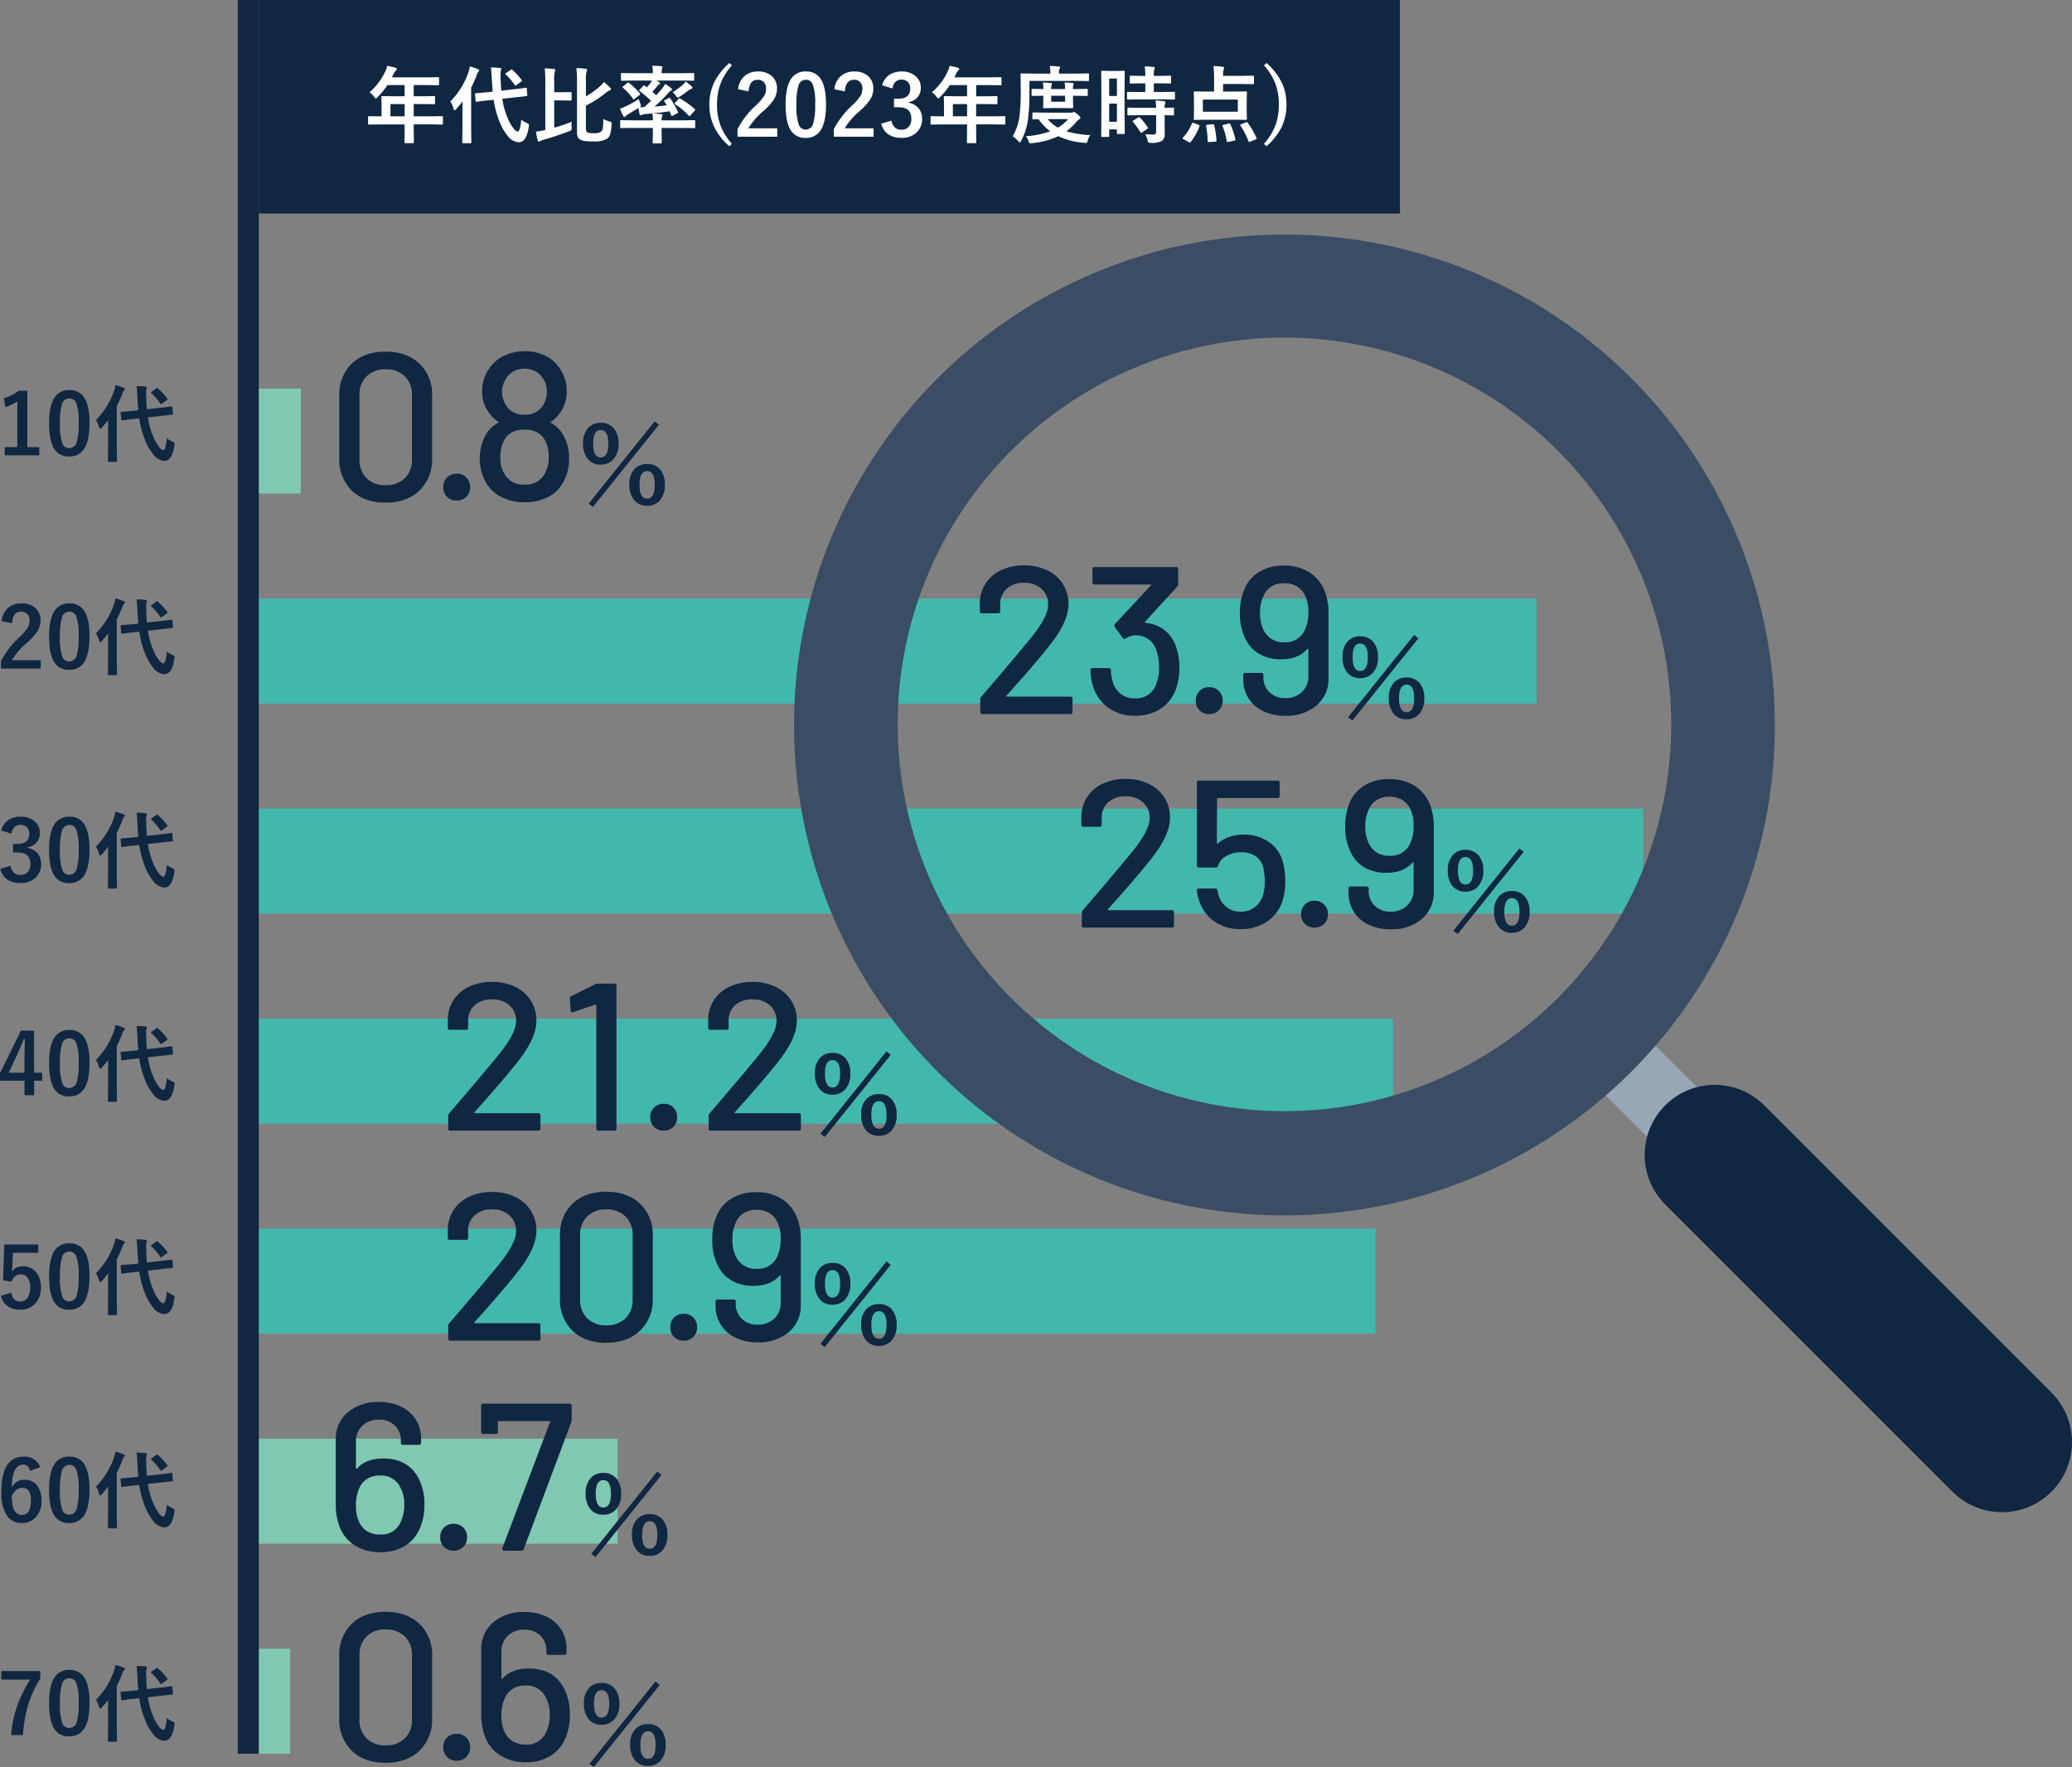 <svg xmlns="http://www.w3.org/2000/svg" xmlns:xlink="http://www.w3.org/1999/xlink" width="591.926" height="504.835" viewBox="0 0 591.926 504.835">
  <rect x="0" y="0" width="591.926" height="504.835" fill="#808080" stroke="none"/>
  <defs>
    <clipPath id="clip-path">
      <rect id="長方形_17835" data-name="長方形 17835" width="20.103" height="31.168" transform="translate(0 14.215) rotate(-45)" fill="none"/>
    </clipPath>
    <linearGradient id="linear-gradient" x1="-6.045" y1="4.7" x2="-6.015" y2="4.7" gradientUnits="objectBoundingBox">
      <stop offset="0" stop-color="#cfdbe9"/>
      <stop offset="1" stop-color="#98a6b5"/>
    </linearGradient>
    <clipPath id="clip-path-2">
      <path id="パス_71150" data-name="パス 71150" d="M225.348,225.347a20.013,20.013,0,0,0,0,28.3l82.064,82.065a20.01,20.01,0,0,0,28.3-28.3l-82.068-82.067a20.018,20.018,0,0,0-28.3,0" transform="translate(-219.488 -219.491)" fill="none"/>
    </clipPath>
    <linearGradient id="linear-gradient-2" x1="0.219" y1="-0.022" x2="0.5" y2="1" gradientUnits="objectBoundingBox">
      <stop offset="0" stop-color="#102742"/>
      <stop offset="1" stop-color="#102742"/>
    </linearGradient>
    <clipPath id="clip-path-3">
      <path id="パス_71151" data-name="パス 71151" d="M122.651,278.844a110.5,110.5,0,1,1,78.093,32.325,110.5,110.5,0,0,1-78.093-32.325M101.722,101.721a140.108,140.108,0,1,0,99.024-40.989,140.106,140.106,0,0,0-99.024,40.989" transform="translate(-60.73 -60.732)" fill="none"/>
    </clipPath>
  </defs>
  <g id="アウトライン" transform="translate(-233.074 -4407)">
    <g id="グループ_18280" data-name="グループ 18280" transform="translate(3 3)">
      <path id="パス_71563" data-name="パス 71563" d="M21.594,5.73V7.863A32.244,32.244,0,0,0,17.973,15.9a38.938,38.938,0,0,0-1.348,8.145H13.25a33.233,33.233,0,0,1,2-9.082A39.881,39.881,0,0,1,18.688,8.18H10.461V5.73Zm8.3-.3A4.753,4.753,0,0,1,34.344,7.9q1.3,2.309,1.3,6.938,0,5.3-1.7,7.617a4.785,4.785,0,0,1-4.113,1.934,4.715,4.715,0,0,1-4.465-2.52Q24.1,19.547,24.1,14.883q0-5.273,1.711-7.57A4.774,4.774,0,0,1,29.891,5.426Zm0,2.367a2.171,2.171,0,0,0-2.133,1.723,17.886,17.886,0,0,0-.562,5.332,16.2,16.2,0,0,0,.7,5.824,1.993,1.993,0,0,0,1.934,1.336,2.226,2.226,0,0,0,2.18-1.793,18.873,18.873,0,0,0,.539-5.367,15.688,15.688,0,0,0-.7-5.754A2.008,2.008,0,0,0,29.891,7.793Zm29.145,2.285a.737.737,0,0,1,.117-.012q.141,0,.164.258l.152,1.84a.737.737,0,0,1,.012.117q0,.152-.258.176l-3.281.363-3.609.4a21.289,21.289,0,0,0,1.547,5.543A11.567,11.567,0,0,0,55.59,21.75q.68.809,1.137.809.7,0,1.031-3.387a5.885,5.885,0,0,0,1.559.961q.645.281.645.586a3.47,3.47,0,0,1-.07.492q-.656,4.441-2.848,4.441a4.381,4.381,0,0,1-3.27-1.945,15.415,15.415,0,0,1-2.2-3.855,26.569,26.569,0,0,1-1.711-6.34l-1.629.164q-1.406.141-2.437.293-.234.035-.562.094a2.005,2.005,0,0,1-.211.023q-.094.012-.117.012-.176,0-.2-.27l-.187-1.9v-.105q0-.152.27-.187l3.234-.281,1.559-.176q-.187-2.3-.246-3.5-.105-2.4-.258-3.4a23.016,23.016,0,0,1,2.566.141q.41.035.41.281a1.416,1.416,0,0,1-.141.5,2.882,2.882,0,0,0-.094.926q0,.164.023,1.477.094,2.215.211,3.293l3.715-.41q1.383-.152,2.461-.293.035-.012.586-.082Q58.977,10.09,59.035,10.078ZM37.484,13.969a21.818,21.818,0,0,0,5.156-8.285,10.38,10.38,0,0,0,.41-1.7,18.92,18.92,0,0,1,2.309.773q.387.164.387.352a.63.63,0,0,1-.27.434A2.216,2.216,0,0,0,45,6.5a29.04,29.04,0,0,1-1.559,3.5V22.031l.047,3.621q0,.188-.059.234a.473.473,0,0,1-.234.035H41.176a.4.4,0,0,1-.246-.047.437.437,0,0,1-.035-.223l.047-3.621V16.652q0-.809.047-2.684-.8,1.066-1.828,2.2-.293.34-.457.34-.2,0-.3-.41A6.948,6.948,0,0,0,37.484,13.969Zm17.707-9A17.264,17.264,0,0,1,57.828,7.8a.406.406,0,0,1,.117.223q0,.105-.234.3l-1.371.984a.667.667,0,0,1-.258.164q-.07,0-.187-.164a17.128,17.128,0,0,0-2.555-3,.315.315,0,0,1-.141-.223q0-.082.246-.234l1.266-.891a.578.578,0,0,1,.27-.141Q55.051,4.828,55.191,4.969Z" transform="translate(220 4875.641)" fill="#102742"/>
      <path id="パス_71562" data-name="パス 71562" d="M21.57,8.414,18.641,9.5q-.387-1.8-1.91-1.8-3.164,0-3.316,6.48a4.061,4.061,0,0,1,3.738-2.156,4.24,4.24,0,0,1,3.621,1.793,6.828,6.828,0,0,1,1.16,4.137,6.677,6.677,0,0,1-1.77,4.922,5.154,5.154,0,0,1-3.82,1.512,4.943,4.943,0,0,1-4.465-2.367A12.006,12.006,0,0,1,10.461,15.6q0-10.172,6.34-10.172A4.707,4.707,0,0,1,21.57,8.414Zm-8.133,8.238q0,5.426,2.883,5.426,2.59,0,2.59-4.031,0-3.715-2.473-3.715Q14.586,14.332,13.438,16.652ZM29.891,5.426A4.753,4.753,0,0,1,34.344,7.9q1.3,2.309,1.3,6.938,0,5.3-1.7,7.617a4.785,4.785,0,0,1-4.113,1.934,4.715,4.715,0,0,1-4.465-2.52Q24.1,19.547,24.1,14.883q0-5.273,1.711-7.57A4.774,4.774,0,0,1,29.891,5.426Zm0,2.367a2.171,2.171,0,0,0-2.133,1.723,17.886,17.886,0,0,0-.562,5.332,16.2,16.2,0,0,0,.7,5.824,1.993,1.993,0,0,0,1.934,1.336,2.226,2.226,0,0,0,2.18-1.793,18.873,18.873,0,0,0,.539-5.367,15.688,15.688,0,0,0-.7-5.754A2.008,2.008,0,0,0,29.891,7.793Zm29.145,2.285a.737.737,0,0,1,.117-.012q.141,0,.164.258l.152,1.84a.737.737,0,0,1,.012.117q0,.152-.258.176l-3.281.363-3.609.4a21.289,21.289,0,0,0,1.547,5.543A11.567,11.567,0,0,0,55.59,21.75q.68.809,1.137.809.7,0,1.031-3.387a5.885,5.885,0,0,0,1.559.961q.645.281.645.586a3.47,3.47,0,0,1-.07.492q-.656,4.441-2.848,4.441a4.381,4.381,0,0,1-3.27-1.945,15.415,15.415,0,0,1-2.2-3.855,26.569,26.569,0,0,1-1.711-6.34l-1.629.164q-1.406.141-2.437.293-.234.035-.562.094a2.005,2.005,0,0,1-.211.023q-.094.012-.117.012-.176,0-.2-.27l-.187-1.9v-.105q0-.152.27-.187l3.234-.281,1.559-.176q-.187-2.3-.246-3.5-.105-2.4-.258-3.4a23.016,23.016,0,0,1,2.566.141q.41.035.41.281a1.416,1.416,0,0,1-.141.5,2.882,2.882,0,0,0-.094.926q0,.164.023,1.477.094,2.215.211,3.293l3.715-.41q1.383-.152,2.461-.293.035-.012.586-.082Q58.977,10.09,59.035,10.078ZM37.484,13.969a21.818,21.818,0,0,0,5.156-8.285,10.38,10.38,0,0,0,.41-1.7,18.92,18.92,0,0,1,2.309.773q.387.164.387.352a.63.63,0,0,1-.27.434A2.216,2.216,0,0,0,45,6.5a29.04,29.04,0,0,1-1.559,3.5V22.031l.047,3.621q0,.188-.059.234a.473.473,0,0,1-.234.035H41.176a.4.4,0,0,1-.246-.047.437.437,0,0,1-.035-.223l.047-3.621V16.652q0-.809.047-2.684-.8,1.066-1.828,2.2-.293.34-.457.34-.2,0-.3-.41A6.948,6.948,0,0,0,37.484,13.969Zm17.707-9A17.264,17.264,0,0,1,57.828,7.8a.406.406,0,0,1,.117.223q0,.105-.234.3l-1.371.984a.667.667,0,0,1-.258.164q-.07,0-.187-.164a17.128,17.128,0,0,0-2.555-3,.315.315,0,0,1-.141-.223q0-.082.246-.234l1.266-.891a.578.578,0,0,1,.27-.141Q55.051,4.828,55.191,4.969Z" transform="translate(220 4814.703)" fill="#102742"/>
      <path id="パス_71561" data-name="パス 71561" d="M21,5.73v2.4H13.754L13.6,11.824a16.576,16.576,0,0,1-.141,1.734A3.544,3.544,0,0,1,16.6,11.977a4.7,4.7,0,0,1,3.9,1.852,6.592,6.592,0,0,1,1.266,4.148,6.493,6.493,0,0,1-1.84,4.875,5.561,5.561,0,0,1-4.02,1.535A6.049,6.049,0,0,1,12.1,23.262,4.912,4.912,0,0,1,10.344,20.4l2.93-.891q.48,2.543,2.613,2.543a2.384,2.384,0,0,0,2.145-1.207,5.228,5.228,0,0,0,.668-2.824,4.445,4.445,0,0,0-.8-2.871,2.3,2.3,0,0,0-1.875-.844,2.55,2.55,0,0,0-2.59,2.063l-2.5-.363L11.3,5.73Zm8.895-.3A4.753,4.753,0,0,1,34.344,7.9q1.3,2.309,1.3,6.938,0,5.3-1.7,7.617a4.785,4.785,0,0,1-4.113,1.934,4.715,4.715,0,0,1-4.465-2.52Q24.1,19.547,24.1,14.883q0-5.273,1.711-7.57A4.774,4.774,0,0,1,29.891,5.426Zm0,2.367a2.171,2.171,0,0,0-2.133,1.723,17.886,17.886,0,0,0-.562,5.332,16.2,16.2,0,0,0,.7,5.824,1.993,1.993,0,0,0,1.934,1.336,2.226,2.226,0,0,0,2.18-1.793,18.873,18.873,0,0,0,.539-5.367,15.688,15.688,0,0,0-.7-5.754A2.008,2.008,0,0,0,29.891,7.793Zm29.145,2.285a.737.737,0,0,1,.117-.012q.141,0,.164.258l.152,1.84a.737.737,0,0,1,.012.117q0,.152-.258.176l-3.281.363-3.609.4a21.289,21.289,0,0,0,1.547,5.543A11.567,11.567,0,0,0,55.59,21.75q.68.809,1.137.809.7,0,1.031-3.387a5.885,5.885,0,0,0,1.559.961q.645.281.645.586a3.47,3.47,0,0,1-.07.492q-.656,4.441-2.848,4.441a4.381,4.381,0,0,1-3.27-1.945,15.415,15.415,0,0,1-2.2-3.855,26.569,26.569,0,0,1-1.711-6.34l-1.629.164q-1.406.141-2.437.293-.234.035-.562.094a2.005,2.005,0,0,1-.211.023q-.094.012-.117.012-.176,0-.2-.27l-.187-1.9v-.105q0-.152.27-.187l3.234-.281,1.559-.176q-.187-2.3-.246-3.5-.105-2.4-.258-3.4a23.016,23.016,0,0,1,2.566.141q.41.035.41.281a1.416,1.416,0,0,1-.141.5,2.882,2.882,0,0,0-.094.926q0,.164.023,1.477.094,2.215.211,3.293l3.715-.41q1.383-.152,2.461-.293.035-.012.586-.082Q58.977,10.09,59.035,10.078ZM37.484,13.969a21.818,21.818,0,0,0,5.156-8.285,10.38,10.38,0,0,0,.41-1.7,18.92,18.92,0,0,1,2.309.773q.387.164.387.352a.63.63,0,0,1-.27.434A2.216,2.216,0,0,0,45,6.5a29.04,29.04,0,0,1-1.559,3.5V22.031l.047,3.621q0,.188-.059.234a.473.473,0,0,1-.234.035H41.176a.4.4,0,0,1-.246-.047.437.437,0,0,1-.035-.223l.047-3.621V16.652q0-.809.047-2.684-.8,1.066-1.828,2.2-.293.34-.457.34-.2,0-.3-.41A6.948,6.948,0,0,0,37.484,13.969Zm17.707-9A17.264,17.264,0,0,1,57.828,7.8a.406.406,0,0,1,.117.223q0,.105-.234.3l-1.371.984a.667.667,0,0,1-.258.164q-.07,0-.187-.164a17.128,17.128,0,0,0-2.555-3,.315.315,0,0,1-.141-.223q0-.082.246-.234l1.266-.891a.578.578,0,0,1,.27-.141Q55.051,4.828,55.191,4.969Z" transform="translate(220 4753.766)" fill="#102742"/>
      <path id="パス_71560" data-name="パス 71560" d="M19.824,5.613V17.637h2.285V19.9H19.824v4.148H17.059V19.9H10.074V17.777L16.027,5.613ZM17.059,17.637V13.605q0-1.922.141-5.613h-.328q-.82,2.156-2.039,4.793L12.57,17.637ZM29.891,5.426A4.753,4.753,0,0,1,34.344,7.9q1.3,2.309,1.3,6.938,0,5.3-1.7,7.617a4.785,4.785,0,0,1-4.113,1.934,4.715,4.715,0,0,1-4.465-2.52Q24.1,19.547,24.1,14.883q0-5.273,1.711-7.57A4.774,4.774,0,0,1,29.891,5.426Zm0,2.367a2.171,2.171,0,0,0-2.133,1.723,17.886,17.886,0,0,0-.562,5.332,16.2,16.2,0,0,0,.7,5.824,1.993,1.993,0,0,0,1.934,1.336,2.226,2.226,0,0,0,2.18-1.793,18.873,18.873,0,0,0,.539-5.367,15.688,15.688,0,0,0-.7-5.754A2.008,2.008,0,0,0,29.891,7.793Zm29.145,2.285a.737.737,0,0,1,.117-.012q.141,0,.164.258l.152,1.84a.737.737,0,0,1,.012.117q0,.152-.258.176l-3.281.363-3.609.4a21.289,21.289,0,0,0,1.547,5.543A11.567,11.567,0,0,0,55.59,21.75q.68.809,1.137.809.7,0,1.031-3.387a5.885,5.885,0,0,0,1.559.961q.645.281.645.586a3.47,3.47,0,0,1-.07.492q-.656,4.441-2.848,4.441a4.381,4.381,0,0,1-3.27-1.945,15.415,15.415,0,0,1-2.2-3.855,26.569,26.569,0,0,1-1.711-6.34l-1.629.164q-1.406.141-2.437.293-.234.035-.562.094a2.005,2.005,0,0,1-.211.023q-.094.012-.117.012-.176,0-.2-.27l-.187-1.9v-.105q0-.152.27-.187l3.234-.281,1.559-.176q-.187-2.3-.246-3.5-.105-2.4-.258-3.4a23.016,23.016,0,0,1,2.566.141q.41.035.41.281a1.416,1.416,0,0,1-.141.5,2.882,2.882,0,0,0-.094.926q0,.164.023,1.477.094,2.215.211,3.293l3.715-.41q1.383-.152,2.461-.293.035-.012.586-.082Q58.977,10.09,59.035,10.078ZM37.484,13.969a21.818,21.818,0,0,0,5.156-8.285,10.38,10.38,0,0,0,.41-1.7,18.92,18.92,0,0,1,2.309.773q.387.164.387.352a.63.63,0,0,1-.27.434A2.216,2.216,0,0,0,45,6.5a29.04,29.04,0,0,1-1.559,3.5V22.031l.047,3.621q0,.188-.059.234a.473.473,0,0,1-.234.035H41.176a.4.4,0,0,1-.246-.047.437.437,0,0,1-.035-.223l.047-3.621V16.652q0-.809.047-2.684-.8,1.066-1.828,2.2-.293.34-.457.34-.2,0-.3-.41A6.948,6.948,0,0,0,37.484,13.969Zm17.707-9A17.264,17.264,0,0,1,57.828,7.8a.406.406,0,0,1,.117.223q0,.105-.234.3l-1.371.984a.667.667,0,0,1-.258.164q-.07,0-.187-.164a17.128,17.128,0,0,0-2.555-3,.315.315,0,0,1-.141-.223q0-.082.246-.234l1.266-.891a.578.578,0,0,1,.27-.141Q55.051,4.828,55.191,4.969Z" transform="translate(220 4692.828)" fill="#102742"/>
      <path id="パス_71559" data-name="パス 71559" d="M10.414,9.375a5.027,5.027,0,0,1,2.18-3.07,6.18,6.18,0,0,1,3.363-.879A5.782,5.782,0,0,1,20.141,6.9a4.149,4.149,0,0,1,1.313,3.129A4.057,4.057,0,0,1,20.41,12.9a4.283,4.283,0,0,1-2.461,1.254v.164a4.839,4.839,0,0,1,2.988,1.758,4.6,4.6,0,0,1,.879,2.859,5.089,5.089,0,0,1-1.828,4.125,6.067,6.067,0,0,1-4.031,1.324q-4.652,0-5.824-4.055l2.941-.867a3.5,3.5,0,0,0,1.09,2.063,2.745,2.745,0,0,0,1.77.527,2.6,2.6,0,0,0,2.145-.926,3.327,3.327,0,0,0,.668-2.168q0-3.316-3.551-3.316H13.8V13.2h1.266q3.363,0,3.363-2.883a2.489,2.489,0,0,0-.773-1.992,2.557,2.557,0,0,0-1.746-.574,2.322,2.322,0,0,0-1.746.7,3.179,3.179,0,0,0-.8,1.816ZM29.891,5.426A4.753,4.753,0,0,1,34.344,7.9q1.3,2.309,1.3,6.938,0,5.3-1.7,7.617a4.785,4.785,0,0,1-4.113,1.934,4.715,4.715,0,0,1-4.465-2.52Q24.1,19.547,24.1,14.883q0-5.273,1.711-7.57A4.774,4.774,0,0,1,29.891,5.426Zm0,2.367a2.171,2.171,0,0,0-2.133,1.723,17.886,17.886,0,0,0-.562,5.332,16.2,16.2,0,0,0,.7,5.824,1.993,1.993,0,0,0,1.934,1.336,2.226,2.226,0,0,0,2.18-1.793,18.873,18.873,0,0,0,.539-5.367,15.688,15.688,0,0,0-.7-5.754A2.008,2.008,0,0,0,29.891,7.793Zm29.145,2.285a.737.737,0,0,1,.117-.012q.141,0,.164.258l.152,1.84a.737.737,0,0,1,.012.117q0,.152-.258.176l-3.281.363-3.609.4a21.289,21.289,0,0,0,1.547,5.543A11.567,11.567,0,0,0,55.59,21.75q.68.809,1.137.809.7,0,1.031-3.387a5.885,5.885,0,0,0,1.559.961q.645.281.645.586a3.47,3.47,0,0,1-.07.492q-.656,4.441-2.848,4.441a4.381,4.381,0,0,1-3.27-1.945,15.415,15.415,0,0,1-2.2-3.855,26.569,26.569,0,0,1-1.711-6.34l-1.629.164q-1.406.141-2.437.293-.234.035-.562.094a2.005,2.005,0,0,1-.211.023q-.094.012-.117.012-.176,0-.2-.27l-.187-1.9v-.105q0-.152.27-.187l3.234-.281,1.559-.176q-.187-2.3-.246-3.5-.105-2.4-.258-3.4a23.016,23.016,0,0,1,2.566.141q.41.035.41.281a1.416,1.416,0,0,1-.141.5,2.882,2.882,0,0,0-.094.926q0,.164.023,1.477.094,2.215.211,3.293l3.715-.41q1.383-.152,2.461-.293.035-.012.586-.082Q58.977,10.09,59.035,10.078ZM37.484,13.969a21.818,21.818,0,0,0,5.156-8.285,10.38,10.38,0,0,0,.41-1.7,18.92,18.92,0,0,1,2.309.773q.387.164.387.352a.63.63,0,0,1-.27.434A2.216,2.216,0,0,0,45,6.5a29.04,29.04,0,0,1-1.559,3.5V22.031l.047,3.621q0,.188-.059.234a.473.473,0,0,1-.234.035H41.176a.4.4,0,0,1-.246-.047.437.437,0,0,1-.035-.223l.047-3.621V16.652q0-.809.047-2.684-.8,1.066-1.828,2.2-.293.34-.457.34-.2,0-.3-.41A6.948,6.948,0,0,0,37.484,13.969Zm17.707-9A17.264,17.264,0,0,1,57.828,7.8a.406.406,0,0,1,.117.223q0,.105-.234.3l-1.371.984a.667.667,0,0,1-.258.164q-.07,0-.187-.164a17.128,17.128,0,0,0-2.555-3,.315.315,0,0,1-.141-.223q0-.082.246-.234l1.266-.891a.578.578,0,0,1,.27-.141Q55.051,4.828,55.191,4.969Z" transform="translate(220 4631.891)" fill="#102742"/>
      <path id="パス_71558" data-name="パス 71558" d="M10.52,10.488A5.613,5.613,0,0,1,12.57,6.563a5.66,5.66,0,0,1,3.6-1.137,5.637,5.637,0,0,1,4.148,1.453,4.657,4.657,0,0,1,1.324,3.48,5.654,5.654,0,0,1-.914,3.082,17.343,17.343,0,0,1-2.789,3.117,19.982,19.982,0,0,0-4.465,5.086h8.238v2.4H10.355V21.914a24.41,24.41,0,0,1,5.238-6.8,14.185,14.185,0,0,0,2.449-2.836,3.9,3.9,0,0,0,.48-1.945,2.527,2.527,0,0,0-.738-1.957,2.352,2.352,0,0,0-1.664-.586q-2.379,0-2.6,3.316ZM29.891,5.426A4.753,4.753,0,0,1,34.344,7.9q1.3,2.309,1.3,6.938,0,5.3-1.7,7.617a4.785,4.785,0,0,1-4.113,1.934,4.715,4.715,0,0,1-4.465-2.52Q24.1,19.547,24.1,14.883q0-5.273,1.711-7.57A4.774,4.774,0,0,1,29.891,5.426Zm0,2.367a2.171,2.171,0,0,0-2.133,1.723,17.886,17.886,0,0,0-.562,5.332,16.2,16.2,0,0,0,.7,5.824,1.993,1.993,0,0,0,1.934,1.336,2.226,2.226,0,0,0,2.18-1.793,18.873,18.873,0,0,0,.539-5.367,15.688,15.688,0,0,0-.7-5.754A2.008,2.008,0,0,0,29.891,7.793Zm29.145,2.285a.737.737,0,0,1,.117-.012q.141,0,.164.258l.152,1.84a.737.737,0,0,1,.012.117q0,.152-.258.176l-3.281.363-3.609.4a21.289,21.289,0,0,0,1.547,5.543A11.567,11.567,0,0,0,55.59,21.75q.68.809,1.137.809.7,0,1.031-3.387a5.885,5.885,0,0,0,1.559.961q.645.281.645.586a3.47,3.47,0,0,1-.07.492q-.656,4.441-2.848,4.441a4.381,4.381,0,0,1-3.27-1.945,15.415,15.415,0,0,1-2.2-3.855,26.569,26.569,0,0,1-1.711-6.34l-1.629.164q-1.406.141-2.437.293-.234.035-.562.094a2.005,2.005,0,0,1-.211.023q-.094.012-.117.012-.176,0-.2-.27l-.187-1.9v-.105q0-.152.27-.187l3.234-.281,1.559-.176q-.187-2.3-.246-3.5-.105-2.4-.258-3.4a23.016,23.016,0,0,1,2.566.141q.41.035.41.281a1.416,1.416,0,0,1-.141.5,2.882,2.882,0,0,0-.094.926q0,.164.023,1.477.094,2.215.211,3.293l3.715-.41q1.383-.152,2.461-.293.035-.012.586-.082Q58.977,10.09,59.035,10.078ZM37.484,13.969a21.818,21.818,0,0,0,5.156-8.285,10.38,10.38,0,0,0,.41-1.7,18.92,18.92,0,0,1,2.309.773q.387.164.387.352a.63.63,0,0,1-.27.434A2.216,2.216,0,0,0,45,6.5a29.04,29.04,0,0,1-1.559,3.5V22.031l.047,3.621q0,.188-.059.234a.473.473,0,0,1-.234.035H41.176a.4.4,0,0,1-.246-.047.437.437,0,0,1-.035-.223l.047-3.621V16.652q0-.809.047-2.684-.8,1.066-1.828,2.2-.293.34-.457.34-.2,0-.3-.41A6.948,6.948,0,0,0,37.484,13.969Zm17.707-9A17.264,17.264,0,0,1,57.828,7.8a.406.406,0,0,1,.117.223q0,.105-.234.3l-1.371.984a.667.667,0,0,1-.258.164q-.07,0-.187-.164a17.128,17.128,0,0,0-2.555-3,.315.315,0,0,1-.141-.223q0-.082.246-.234l1.266-.891a.578.578,0,0,1,.27-.141Q55.051,4.828,55.191,4.969Z" transform="translate(220 4570.953)" fill="#102742"/>
      <path id="パス_71557" data-name="パス 71557" d="M17.879,5.613v16.1h3.41v2.332H11.422V21.715h3.6V8.66a13.219,13.219,0,0,1-3.387,1.629l-.48-2.52a13.568,13.568,0,0,0,4.266-2.156Zm12.012-.187A4.753,4.753,0,0,1,34.344,7.9q1.3,2.309,1.3,6.938,0,5.3-1.7,7.617a4.785,4.785,0,0,1-4.113,1.934,4.715,4.715,0,0,1-4.465-2.52Q24.1,19.547,24.1,14.883q0-5.273,1.711-7.57A4.774,4.774,0,0,1,29.891,5.426Zm0,2.367a2.171,2.171,0,0,0-2.133,1.723,17.886,17.886,0,0,0-.562,5.332,16.2,16.2,0,0,0,.7,5.824,1.993,1.993,0,0,0,1.934,1.336,2.226,2.226,0,0,0,2.18-1.793,18.873,18.873,0,0,0,.539-5.367,15.688,15.688,0,0,0-.7-5.754A2.008,2.008,0,0,0,29.891,7.793Zm29.145,2.285a.737.737,0,0,1,.117-.012q.141,0,.164.258l.152,1.84a.737.737,0,0,1,.012.117q0,.152-.258.176l-3.281.363-3.609.4a21.289,21.289,0,0,0,1.547,5.543A11.567,11.567,0,0,0,55.59,21.75q.68.809,1.137.809.7,0,1.031-3.387a5.885,5.885,0,0,0,1.559.961q.645.281.645.586a3.47,3.47,0,0,1-.07.492q-.656,4.441-2.848,4.441a4.381,4.381,0,0,1-3.27-1.945,15.415,15.415,0,0,1-2.2-3.855,26.569,26.569,0,0,1-1.711-6.34l-1.629.164q-1.406.141-2.437.293-.234.035-.562.094a2.005,2.005,0,0,1-.211.023q-.094.012-.117.012-.176,0-.2-.27l-.187-1.9v-.105q0-.152.27-.187l3.234-.281,1.559-.176q-.187-2.3-.246-3.5-.105-2.4-.258-3.4a23.016,23.016,0,0,1,2.566.141q.41.035.41.281a1.416,1.416,0,0,1-.141.5,2.882,2.882,0,0,0-.094.926q0,.164.023,1.477.094,2.215.211,3.293l3.715-.41q1.383-.152,2.461-.293.035-.012.586-.082Q58.977,10.09,59.035,10.078ZM37.484,13.969a21.818,21.818,0,0,0,5.156-8.285,10.38,10.38,0,0,0,.41-1.7,18.92,18.92,0,0,1,2.309.773q.387.164.387.352a.63.63,0,0,1-.27.434A2.216,2.216,0,0,0,45,6.5a29.04,29.04,0,0,1-1.559,3.5V22.031l.047,3.621q0,.188-.059.234a.473.473,0,0,1-.234.035H41.176a.4.4,0,0,1-.246-.047.437.437,0,0,1-.035-.223l.047-3.621V16.652q0-.809.047-2.684-.8,1.066-1.828,2.2-.293.34-.457.34-.2,0-.3-.41A6.948,6.948,0,0,0,37.484,13.969Zm17.707-9A17.264,17.264,0,0,1,57.828,7.8a.406.406,0,0,1,.117.223q0,.105-.234.3l-1.371.984a.667.667,0,0,1-.258.164q-.07,0-.187-.164a17.128,17.128,0,0,0-2.555-3,.315.315,0,0,1-.141-.223q0-.082.246-.234l1.266-.891a.578.578,0,0,1,.27-.141Q55.051,4.828,55.191,4.969Z" transform="translate(220 4510.016)" fill="#102742"/>
    </g>
    <g id="グループ_18279" data-name="グループ 18279" transform="translate(307 4878)">
      <rect id="長方形_17832" data-name="長方形 17832" width="9" height="30" fill="#80c8b1"/>
      <rect id="長方形_17832-2" data-name="長方形 17832" width="102.5" height="30" transform="translate(0 -60)" fill="#80c8b1"/>
      <rect id="長方形_17831" data-name="長方形 17831" width="319" height="30" transform="translate(0 -120)" fill="#42b8ad"/>
      <rect id="長方形_17832-3" data-name="長方形 17832" width="324" height="30" transform="translate(0 -180)" fill="#42b8ad"/>
      <rect id="長方形_17831-2" data-name="長方形 17831" width="395.5" height="30" transform="translate(0 -240)" fill="#42b8ad"/>
      <rect id="長方形_17832-4" data-name="長方形 17832" width="365" height="30" transform="translate(0 -300)" fill="#42b8ad"/>
      <rect id="長方形_17831-3" data-name="長方形 17831" width="12" height="30" transform="translate(0 -360)" fill="#80c8b1"/>
    </g>
    <g id="グループ_18281" data-name="グループ 18281" transform="translate(155 1520.453)">
      <path id="パス_71565" data-name="パス 71565" d="M8.335-23.218A4.638,4.638,0,0,1,12.188-21.5a6.508,6.508,0,0,1,1.245,4.189,6.394,6.394,0,0,1-1.6,4.673,4.709,4.709,0,0,1-3.5,1.362,4.569,4.569,0,0,1-3.823-1.772A6.771,6.771,0,0,1,3.3-17.285,6.251,6.251,0,0,1,4.878-21.9,4.675,4.675,0,0,1,8.335-23.218Zm0,2.065q-2.153,0-2.153,3.867,0,3.97,2.153,3.97,2.183,0,2.183-3.97Q10.518-21.152,8.335-21.152Zm13.286,9.7A4.59,4.59,0,0,1,25.43-9.741a6.562,6.562,0,0,1,1.23,4.189A6.43,6.43,0,0,1,25.078-.879,4.653,4.653,0,0,1,21.621.483a4.591,4.591,0,0,1-3.867-1.772,6.8,6.8,0,0,1-1.23-4.263,6.179,6.179,0,0,1,1.582-4.585A4.782,4.782,0,0,1,21.621-11.455Zm0,2.036q-2.183,0-2.183,3.9,0,3.97,2.183,3.97,2.153,0,2.153-3.97Q23.774-9.419,21.621-9.419ZM6.123.835,4.893-.117,23.76-23.643l1.2,1Z" transform="translate(241.344 3030.547)" fill="#102742"/>
      <path id="パス_71564" data-name="パス 71564" d="M16.92.6Q10.86.6,7.29-2.85a12.294,12.294,0,0,1-3.57-9.27V-29.88a12.2,12.2,0,0,1,3.57-9.24q3.57-3.42,9.63-3.42t9.69,3.42a12.088,12.088,0,0,1,3.63,9.24v17.76a12.185,12.185,0,0,1-3.63,9.27Q22.98.6,16.92.6Zm0-4.98a7.522,7.522,0,0,0,5.52-2.01,7.2,7.2,0,0,0,2.04-5.37V-30.12a7.2,7.2,0,0,0-2.04-5.37,7.522,7.522,0,0,0-5.52-2.01,7.36,7.36,0,0,0-5.4,2.01,7.2,7.2,0,0,0-2.04,5.37v18.36a7.2,7.2,0,0,0,2.04,5.37A7.36,7.36,0,0,0,16.92-4.38ZM37.26,0A3.738,3.738,0,0,1,34.5-1.08a3.738,3.738,0,0,1-1.08-2.76A3.738,3.738,0,0,1,34.5-6.6a3.738,3.738,0,0,1,2.76-1.08A3.738,3.738,0,0,1,40.02-6.6,3.738,3.738,0,0,1,41.1-3.84a3.738,3.738,0,0,1-1.08,2.76A3.738,3.738,0,0,1,37.26,0ZM68.1-17.94a13.278,13.278,0,0,1,1.26,6,13.1,13.1,0,0,1-1.68,6.72,10,10,0,0,1-4.29,4.2A14.168,14.168,0,0,1,56.7.48a14.478,14.478,0,0,1-6.78-1.53,10.173,10.173,0,0,1-4.44-4.41A12.9,12.9,0,0,1,43.86-12a13.862,13.862,0,0,1,1.32-6.06,8.912,8.912,0,0,1,3.9-4.14q.3-.12,0-.3a11.193,11.193,0,0,1-2.88-3,10.144,10.144,0,0,1-1.68-5.76,11.12,11.12,0,0,1,2.04-6.48,10.357,10.357,0,0,1,4.17-3.6,13.287,13.287,0,0,1,5.97-1.32,12.863,12.863,0,0,1,5.94,1.32,10.5,10.5,0,0,1,4.08,3.6,11.354,11.354,0,0,1,1.98,6.48,10.725,10.725,0,0,1-1.68,5.88A10.16,10.16,0,0,1,64.2-22.5q-.3.18,0,.3A9.222,9.222,0,0,1,68.1-17.94ZM51.06-34.32a6.427,6.427,0,0,0-.84,3.06,6.813,6.813,0,0,0,1.14,4.02,5.682,5.682,0,0,0,5.28,2.7,5.873,5.873,0,0,0,5.34-2.76A6.867,6.867,0,0,0,63-31.32a6.11,6.11,0,0,0-.78-3.06A6.1,6.1,0,0,0,60-36.78a6.321,6.321,0,0,0-3.42-.9,6.1,6.1,0,0,0-3.3.9A6.006,6.006,0,0,0,51.06-34.32ZM62.16-7.26a8.67,8.67,0,0,0,1.38-5.16,9.79,9.79,0,0,0-1.02-4.74q-1.68-3.12-5.88-3.12-4.08,0-5.76,2.94a9.662,9.662,0,0,0-1.14,4.98A8.807,8.807,0,0,0,51-7.44a6.142,6.142,0,0,0,5.7,2.88A6.026,6.026,0,0,0,62.16-7.26Z" transform="translate(171.28 3029.547)" fill="#102742"/>
    </g>
    <g id="グループ_18286" data-name="グループ 18286" transform="translate(186 1700.453)">
      <path id="パス_71567" data-name="パス 71567" d="M8.335-23.218A4.638,4.638,0,0,1,12.188-21.5a6.508,6.508,0,0,1,1.245,4.189,6.394,6.394,0,0,1-1.6,4.673,4.709,4.709,0,0,1-3.5,1.362,4.569,4.569,0,0,1-3.823-1.772A6.771,6.771,0,0,1,3.3-17.285,6.251,6.251,0,0,1,4.878-21.9,4.675,4.675,0,0,1,8.335-23.218Zm0,2.065q-2.153,0-2.153,3.867,0,3.97,2.153,3.97,2.183,0,2.183-3.97Q10.518-21.152,8.335-21.152Zm13.286,9.7A4.59,4.59,0,0,1,25.43-9.741a6.562,6.562,0,0,1,1.23,4.189A6.43,6.43,0,0,1,25.078-.879,4.653,4.653,0,0,1,21.621.483a4.591,4.591,0,0,1-3.867-1.772,6.8,6.8,0,0,1-1.23-4.263,6.179,6.179,0,0,1,1.582-4.585A4.782,4.782,0,0,1,21.621-11.455Zm0,2.036q-2.183,0-2.183,3.9,0,3.97,2.183,3.97,2.153,0,2.153-3.97Q23.774-9.419,21.621-9.419ZM6.123.835,4.893-.117,23.76-23.643l1.2,1Z" transform="translate(276.564 3030.547)" fill="#102742"/>
      <path id="パス_71566" data-name="パス 71566" d="M10.74-5.28a.2.2,0,0,0,0,.21.2.2,0,0,0,.18.09H28.98a.53.53,0,0,1,.6.6V-.6a.53.53,0,0,1-.6.6H3.84a.53.53,0,0,1-.6-.6V-4.26a.982.982,0,0,1,.3-.72Q5.58-7.32,12.9-15.96l4.14-4.98q5.58-6.66,5.58-10.32a5.814,5.814,0,0,0-1.89-4.53,7.182,7.182,0,0,0-5.01-1.71,7,7,0,0,0-4.98,1.74,5.774,5.774,0,0,0-1.8,4.56v1.8a.53.53,0,0,1-.6.6H3.72a.53.53,0,0,1-.6-.6v-2.58A10.226,10.226,0,0,1,4.89-37.5a10.691,10.691,0,0,1,4.47-3.69,15.12,15.12,0,0,1,6.36-1.29,14.846,14.846,0,0,1,6.72,1.44,10.711,10.711,0,0,1,4.44,3.96,10.607,10.607,0,0,1,1.56,5.7q0,4.98-5.4,11.76-2.4,3.06-5.7,6.87T10.74-5.28ZM45.18-41.82a1.72,1.72,0,0,1,.78-.18H50.7a.53.53,0,0,1,.6.6V-.6a.53.53,0,0,1-.6.6H46.14a.53.53,0,0,1-.6-.6V-35.82a.2.2,0,0,0-.09-.18.2.2,0,0,0-.21,0l-6.3,2.16a.668.668,0,0,1-.3.06q-.36,0-.42-.48l-.24-3.42q0-.6.36-.72ZM64.8,0a3.738,3.738,0,0,1-2.76-1.08,3.738,3.738,0,0,1-1.08-2.76A3.738,3.738,0,0,1,62.04-6.6,3.738,3.738,0,0,1,64.8-7.68,3.738,3.738,0,0,1,67.56-6.6a3.738,3.738,0,0,1,1.08,2.76,3.738,3.738,0,0,1-1.08,2.76A3.738,3.738,0,0,1,64.8,0ZM85.14-5.28a.2.2,0,0,0,0,.21.2.2,0,0,0,.18.09h18.06a.53.53,0,0,1,.6.6V-.6a.53.53,0,0,1-.6.6H78.24a.53.53,0,0,1-.6-.6V-4.26a.982.982,0,0,1,.3-.72q2.04-2.34,9.36-10.98l4.14-4.98q5.58-6.66,5.58-10.32a5.814,5.814,0,0,0-1.89-4.53,7.182,7.182,0,0,0-5.01-1.71,7,7,0,0,0-4.98,1.74,5.774,5.774,0,0,0-1.8,4.56v1.8a.53.53,0,0,1-.6.6H78.12a.53.53,0,0,1-.6-.6v-2.58a10.226,10.226,0,0,1,1.77-5.52,10.691,10.691,0,0,1,4.47-3.69,15.12,15.12,0,0,1,6.36-1.29,14.846,14.846,0,0,1,6.72,1.44,10.711,10.711,0,0,1,4.44,3.96,10.607,10.607,0,0,1,1.56,5.7q0,4.98-5.4,11.76-2.4,3.06-5.7,6.87T85.14-5.28Z" transform="translate(171.88 3029.547)" fill="#102742"/>
    </g>
    <g id="グループ_18345" data-name="グループ 18345" transform="translate(338 1581.453)">
      <path id="パス_71575" data-name="パス 71575" d="M8.335-23.218A4.638,4.638,0,0,1,12.188-21.5a6.508,6.508,0,0,1,1.245,4.189,6.394,6.394,0,0,1-1.6,4.673,4.709,4.709,0,0,1-3.5,1.362,4.569,4.569,0,0,1-3.823-1.772A6.771,6.771,0,0,1,3.3-17.285,6.251,6.251,0,0,1,4.878-21.9,4.675,4.675,0,0,1,8.335-23.218Zm0,2.065q-2.153,0-2.153,3.867,0,3.97,2.153,3.97,2.183,0,2.183-3.97Q10.518-21.152,8.335-21.152Zm13.286,9.7A4.59,4.59,0,0,1,25.43-9.741a6.562,6.562,0,0,1,1.23,4.189A6.43,6.43,0,0,1,25.078-.879,4.653,4.653,0,0,1,21.621.483a4.591,4.591,0,0,1-3.867-1.772,6.8,6.8,0,0,1-1.23-4.263,6.179,6.179,0,0,1,1.582-4.585A4.782,4.782,0,0,1,21.621-11.455Zm0,2.036q-2.183,0-2.183,3.9,0,3.97,2.183,3.97,2.153,0,2.153-3.97Q23.774-9.419,21.621-9.419ZM6.123.835,4.893-.117,23.76-23.643l1.2,1Z" transform="translate(275.304 3030.547)" fill="#102742"/>
      <path id="パス_71574" data-name="パス 71574" d="M10.74-5.28a.2.2,0,0,0,0,.21.2.2,0,0,0,.18.09H28.98a.53.53,0,0,1,.6.6V-.6a.53.53,0,0,1-.6.6H3.84a.53.53,0,0,1-.6-.6V-4.26a.982.982,0,0,1,.3-.72Q5.58-7.32,12.9-15.96l4.14-4.98q5.58-6.66,5.58-10.32a5.814,5.814,0,0,0-1.89-4.53,7.182,7.182,0,0,0-5.01-1.71,7,7,0,0,0-4.98,1.74,5.774,5.774,0,0,0-1.8,4.56v1.8a.53.53,0,0,1-.6.6H3.72a.53.53,0,0,1-.6-.6v-2.58A10.226,10.226,0,0,1,4.89-37.5a10.691,10.691,0,0,1,4.47-3.69,15.12,15.12,0,0,1,6.36-1.29,14.846,14.846,0,0,1,6.72,1.44,10.711,10.711,0,0,1,4.44,3.96,10.607,10.607,0,0,1,1.56,5.7q0,4.98-5.4,11.76-2.4,3.06-5.7,6.87T10.74-5.28ZM58.92-19.92a17.835,17.835,0,0,1,1.2,6.78,17.434,17.434,0,0,1-.96,5.88,11.042,11.042,0,0,1-4.38,5.73A13.143,13.143,0,0,1,47.4.48a12.633,12.633,0,0,1-7.47-2.22,11.636,11.636,0,0,1-4.41-6,15.285,15.285,0,0,1-.78-4.8.53.53,0,0,1,.6-.6h4.62a.53.53,0,0,1,.6.6,12.38,12.38,0,0,0,.48,3.18,6.594,6.594,0,0,0,2.25,3.54A6.371,6.371,0,0,0,47.4-4.5a5.98,5.98,0,0,0,6.12-4.14,11.891,11.891,0,0,0,.78-4.68,14.605,14.605,0,0,0-.96-5.46,6.041,6.041,0,0,0-6-3.72,5.523,5.523,0,0,0-2.58.9.921.921,0,0,1-.36.12.542.542,0,0,1-.48-.3L41.64-24.9a.967.967,0,0,1-.12-.42.741.741,0,0,1,.18-.42L51.96-36.72q.18-.3-.12-.3H35.88a.53.53,0,0,1-.6-.6V-41.4a.53.53,0,0,1,.6-.6H59.16a.53.53,0,0,1,.6.6v4.32a1.321,1.321,0,0,1-.3.72L50.34-26.4q-.12.12-.06.21a.451.451,0,0,0,.24.15,9.971,9.971,0,0,1,5.16,1.89A10.3,10.3,0,0,1,58.92-19.92ZM68.64,0a3.738,3.738,0,0,1-2.76-1.08A3.738,3.738,0,0,1,64.8-3.84,3.738,3.738,0,0,1,65.88-6.6a3.738,3.738,0,0,1,2.76-1.08A3.738,3.738,0,0,1,71.4-6.6a3.738,3.738,0,0,1,1.08,2.76A3.738,3.738,0,0,1,71.4-1.08,3.738,3.738,0,0,1,68.64,0Zm33.18-34.62a17.27,17.27,0,0,1,.9,5.82v18.48A9.843,9.843,0,0,1,99.3-2.46,13.232,13.232,0,0,1,90.36.48,14.234,14.234,0,0,1,84.09-.84a10.043,10.043,0,0,1-4.23-3.69,9.936,9.936,0,0,1-1.5-5.43v-1.2a.53.53,0,0,1,.6-.6h4.56a.53.53,0,0,1,.6.6v.54a5.814,5.814,0,0,0,1.74,4.38,6.209,6.209,0,0,0,4.5,1.68A6.663,6.663,0,0,0,95.1-6.3a6.027,6.027,0,0,0,1.86-4.62v-7.56a.2.2,0,0,0-.09-.18q-.09-.06-.21.06-2.58,2.94-7.5,2.94a12.193,12.193,0,0,1-6.09-1.44,10,10,0,0,1-3.99-4.2,16.114,16.114,0,0,1-1.68-7.62,17.013,17.013,0,0,1,1.14-6.42,10.709,10.709,0,0,1,4.32-5.25,13.134,13.134,0,0,1,7.08-1.83,13.219,13.219,0,0,1,7.5,2.04A11.2,11.2,0,0,1,101.82-34.62ZM96-24.12a11.716,11.716,0,0,0,.96-5.1,10.392,10.392,0,0,0-.78-4.26,6,6,0,0,0-2.34-2.91,6.911,6.911,0,0,0-3.78-.99,6.76,6.76,0,0,0-3.75.99,5.755,5.755,0,0,0-2.25,2.85,10.568,10.568,0,0,0-.9,4.62A10.444,10.444,0,0,0,84.18-24a6.212,6.212,0,0,0,5.88,3.48A6.012,6.012,0,0,0,96-24.12Z" transform="translate(171.88 3029.547)" fill="#102742"/>
    </g>
    <g id="グループ_18287" data-name="グループ 18287" transform="translate(186 1760.453)">
      <path id="パス_71569" data-name="パス 71569" d="M8.335-23.218A4.638,4.638,0,0,1,12.188-21.5a6.508,6.508,0,0,1,1.245,4.189,6.394,6.394,0,0,1-1.6,4.673,4.709,4.709,0,0,1-3.5,1.362,4.569,4.569,0,0,1-3.823-1.772A6.771,6.771,0,0,1,3.3-17.285,6.251,6.251,0,0,1,4.878-21.9,4.675,4.675,0,0,1,8.335-23.218Zm0,2.065q-2.153,0-2.153,3.867,0,3.97,2.153,3.97,2.183,0,2.183-3.97Q10.518-21.152,8.335-21.152Zm13.286,9.7A4.59,4.59,0,0,1,25.43-9.741a6.562,6.562,0,0,1,1.23,4.189A6.43,6.43,0,0,1,25.078-.879,4.653,4.653,0,0,1,21.621.483a4.591,4.591,0,0,1-3.867-1.772,6.8,6.8,0,0,1-1.23-4.263,6.179,6.179,0,0,1,1.582-4.585A4.782,4.782,0,0,1,21.621-11.455Zm0,2.036q-2.183,0-2.183,3.9,0,3.97,2.183,3.97,2.153,0,2.153-3.97Q23.774-9.419,21.621-9.419ZM6.123.835,4.893-.117,23.76-23.643l1.2,1Z" transform="translate(276.564 3030.547)" fill="#102742"/>
      <path id="パス_71568" data-name="パス 71568" d="M10.74-5.28a.2.2,0,0,0,0,.21.2.2,0,0,0,.18.09H28.98a.53.53,0,0,1,.6.6V-.6a.53.53,0,0,1-.6.6H3.84a.53.53,0,0,1-.6-.6V-4.26a.982.982,0,0,1,.3-.72Q5.58-7.32,12.9-15.96l4.14-4.98q5.58-6.66,5.58-10.32a5.814,5.814,0,0,0-1.89-4.53,7.182,7.182,0,0,0-5.01-1.71,7,7,0,0,0-4.98,1.74,5.774,5.774,0,0,0-1.8,4.56v1.8a.53.53,0,0,1-.6.6H3.72a.53.53,0,0,1-.6-.6v-2.58A10.226,10.226,0,0,1,4.89-37.5a10.691,10.691,0,0,1,4.47-3.69,15.12,15.12,0,0,1,6.36-1.29,14.846,14.846,0,0,1,6.72,1.44,10.711,10.711,0,0,1,4.44,3.96,10.607,10.607,0,0,1,1.56,5.7q0,4.98-5.4,11.76-2.4,3.06-5.7,6.87T10.74-5.28ZM48.36.6Q42.3.6,38.73-2.85a12.294,12.294,0,0,1-3.57-9.27V-29.88a12.2,12.2,0,0,1,3.57-9.24q3.57-3.42,9.63-3.42t9.69,3.42a12.088,12.088,0,0,1,3.63,9.24v17.76a12.185,12.185,0,0,1-3.63,9.27Q54.42.6,48.36.6Zm0-4.98a7.522,7.522,0,0,0,5.52-2.01,7.2,7.2,0,0,0,2.04-5.37V-30.12a7.2,7.2,0,0,0-2.04-5.37,7.522,7.522,0,0,0-5.52-2.01,7.36,7.36,0,0,0-5.4,2.01,7.2,7.2,0,0,0-2.04,5.37v18.36a7.2,7.2,0,0,0,2.04,5.37A7.36,7.36,0,0,0,48.36-4.38ZM70.5,0a3.738,3.738,0,0,1-2.76-1.08,3.738,3.738,0,0,1-1.08-2.76A3.738,3.738,0,0,1,67.74-6.6,3.738,3.738,0,0,1,70.5-7.68,3.738,3.738,0,0,1,73.26-6.6a3.738,3.738,0,0,1,1.08,2.76,3.738,3.738,0,0,1-1.08,2.76A3.738,3.738,0,0,1,70.5,0Zm32.58-34.62a17.27,17.27,0,0,1,.9,5.82v18.48a9.843,9.843,0,0,1-3.42,7.86A13.232,13.232,0,0,1,91.62.48,14.234,14.234,0,0,1,85.35-.84a10.043,10.043,0,0,1-4.23-3.69,9.936,9.936,0,0,1-1.5-5.43v-1.2a.53.53,0,0,1,.6-.6h4.56a.53.53,0,0,1,.6.6v.54a5.814,5.814,0,0,0,1.74,4.38,6.209,6.209,0,0,0,4.5,1.68A6.663,6.663,0,0,0,96.36-6.3a6.027,6.027,0,0,0,1.86-4.62v-7.56a.2.2,0,0,0-.09-.18q-.09-.06-.21.06-2.58,2.94-7.5,2.94a12.193,12.193,0,0,1-6.09-1.44,10,10,0,0,1-3.99-4.2,16.114,16.114,0,0,1-1.68-7.62,17.013,17.013,0,0,1,1.14-6.42,10.709,10.709,0,0,1,4.32-5.25,13.134,13.134,0,0,1,7.08-1.83,13.219,13.219,0,0,1,7.5,2.04A11.2,11.2,0,0,1,103.08-34.62Zm-5.82,10.5a11.716,11.716,0,0,0,.96-5.1,10.392,10.392,0,0,0-.78-4.26,6,6,0,0,0-2.34-2.91,6.911,6.911,0,0,0-3.78-.99,6.76,6.76,0,0,0-3.75.99,5.755,5.755,0,0,0-2.25,2.85,10.568,10.568,0,0,0-.9,4.62A10.444,10.444,0,0,0,85.44-24a6.212,6.212,0,0,0,5.88,3.48A6.012,6.012,0,0,0,97.26-24.12Z" transform="translate(171.88 3029.547)" fill="#102742"/>
    </g>
    <g id="グループ_18346" data-name="グループ 18346" transform="translate(367 1642.453)">
      <path id="パス_71577" data-name="パス 71577" d="M8.335-23.218A4.638,4.638,0,0,1,12.188-21.5a6.508,6.508,0,0,1,1.245,4.189,6.394,6.394,0,0,1-1.6,4.673,4.709,4.709,0,0,1-3.5,1.362,4.569,4.569,0,0,1-3.823-1.772A6.771,6.771,0,0,1,3.3-17.285,6.251,6.251,0,0,1,4.878-21.9,4.675,4.675,0,0,1,8.335-23.218Zm0,2.065q-2.153,0-2.153,3.867,0,3.97,2.153,3.97,2.183,0,2.183-3.97Q10.518-21.152,8.335-21.152Zm13.286,9.7A4.59,4.59,0,0,1,25.43-9.741a6.562,6.562,0,0,1,1.23,4.189A6.43,6.43,0,0,1,25.078-.879,4.653,4.653,0,0,1,21.621.483a4.591,4.591,0,0,1-3.867-1.772,6.8,6.8,0,0,1-1.23-4.263,6.179,6.179,0,0,1,1.582-4.585A4.782,4.782,0,0,1,21.621-11.455Zm0,2.036q-2.183,0-2.183,3.9,0,3.97,2.183,3.97,2.153,0,2.153-3.97Q23.774-9.419,21.621-9.419ZM6.123.835,4.893-.117,23.76-23.643l1.2,1Z" transform="translate(276.384 3030.547)" fill="#102742"/>
      <path id="パス_71576" data-name="パス 71576" d="M10.74-5.28a.2.2,0,0,0,0,.21.2.2,0,0,0,.18.09H28.98a.53.53,0,0,1,.6.6V-.6a.53.53,0,0,1-.6.6H3.84a.53.53,0,0,1-.6-.6V-4.26a.982.982,0,0,1,.3-.72Q5.58-7.32,12.9-15.96l4.14-4.98q5.58-6.66,5.58-10.32a5.814,5.814,0,0,0-1.89-4.53,7.182,7.182,0,0,0-5.01-1.71,7,7,0,0,0-4.98,1.74,5.774,5.774,0,0,0-1.8,4.56v1.8a.53.53,0,0,1-.6.6H3.72a.53.53,0,0,1-.6-.6v-2.58A10.226,10.226,0,0,1,4.89-37.5a10.691,10.691,0,0,1,4.47-3.69,15.12,15.12,0,0,1,6.36-1.29,14.846,14.846,0,0,1,6.72,1.44,10.711,10.711,0,0,1,4.44,3.96,10.607,10.607,0,0,1,1.56,5.7q0,4.98-5.4,11.76-2.4,3.06-5.7,6.87T10.74-5.28ZM60.72-18.6a22.428,22.428,0,0,1,.66,5.46,18.1,18.1,0,0,1-.72,5.22,11.061,11.061,0,0,1-4.35,6.09A12.987,12.987,0,0,1,48.66.42a12.848,12.848,0,0,1-7.5-2.16,11.393,11.393,0,0,1-4.38-5.88,10.414,10.414,0,0,1-.66-2.94v-.12q0-.48.54-.48H41.4a.541.541,0,0,1,.6.54,10.462,10.462,0,0,0,.3,1.26,6.759,6.759,0,0,0,2.31,3.51A6.281,6.281,0,0,0,48.6-4.56a6.521,6.521,0,0,0,4.17-1.35,6.664,6.664,0,0,0,2.31-3.75,11.425,11.425,0,0,0,.42-3.48,17.472,17.472,0,0,0-.36-3.66,5.318,5.318,0,0,0-2.13-3.51,7.055,7.055,0,0,0-4.23-1.23,8.393,8.393,0,0,0-4.2,1.05,4.84,4.84,0,0,0-2.4,2.79.672.672,0,0,1-.66.54h-4.8a.53.53,0,0,1-.6-.6V-41.4a.53.53,0,0,1,.6-.6H59.16a.53.53,0,0,1,.6.6v3.78a.53.53,0,0,1-.6.6H42.12a.212.212,0,0,0-.24.24l-.06,12.54q0,.36.3.18a9.615,9.615,0,0,1,3.33-1.89,12.535,12.535,0,0,1,3.99-.63,12.374,12.374,0,0,1,7.23,2.1A10.1,10.1,0,0,1,60.72-18.6Zm9,18.6a3.738,3.738,0,0,1-2.76-1.08,3.738,3.738,0,0,1-1.08-2.76A3.738,3.738,0,0,1,66.96-6.6a3.738,3.738,0,0,1,2.76-1.08A3.738,3.738,0,0,1,72.48-6.6a3.738,3.738,0,0,1,1.08,2.76,3.738,3.738,0,0,1-1.08,2.76A3.738,3.738,0,0,1,69.72,0ZM102.9-34.62a17.27,17.27,0,0,1,.9,5.82v18.48a9.843,9.843,0,0,1-3.42,7.86A13.232,13.232,0,0,1,91.44.48,14.234,14.234,0,0,1,85.17-.84a10.043,10.043,0,0,1-4.23-3.69,9.936,9.936,0,0,1-1.5-5.43v-1.2a.53.53,0,0,1,.6-.6H84.6a.53.53,0,0,1,.6.6v.54a5.814,5.814,0,0,0,1.74,4.38,6.209,6.209,0,0,0,4.5,1.68A6.663,6.663,0,0,0,96.18-6.3a6.027,6.027,0,0,0,1.86-4.62v-7.56a.2.2,0,0,0-.09-.18q-.09-.06-.21.06-2.58,2.94-7.5,2.94a12.193,12.193,0,0,1-6.09-1.44,10,10,0,0,1-3.99-4.2,16.114,16.114,0,0,1-1.68-7.62,17.013,17.013,0,0,1,1.14-6.42,10.709,10.709,0,0,1,4.32-5.25,13.134,13.134,0,0,1,7.08-1.83,13.219,13.219,0,0,1,7.5,2.04A11.2,11.2,0,0,1,102.9-34.62Zm-5.82,10.5a11.716,11.716,0,0,0,.96-5.1,10.392,10.392,0,0,0-.78-4.26,6,6,0,0,0-2.34-2.91,6.911,6.911,0,0,0-3.78-.99,6.76,6.76,0,0,0-3.75.99,5.755,5.755,0,0,0-2.25,2.85,10.568,10.568,0,0,0-.9,4.62A10.444,10.444,0,0,0,85.26-24a6.212,6.212,0,0,0,5.88,3.48A6.012,6.012,0,0,0,97.08-24.12Z" transform="translate(171.88 3029.547)" fill="#102742"/>
    </g>
    <g id="グループ_18288" data-name="グループ 18288" transform="translate(154 1820.453)">
      <path id="パス_71571" data-name="パス 71571" d="M8.335-23.218A4.638,4.638,0,0,1,12.188-21.5a6.508,6.508,0,0,1,1.245,4.189,6.394,6.394,0,0,1-1.6,4.673,4.709,4.709,0,0,1-3.5,1.362,4.569,4.569,0,0,1-3.823-1.772A6.771,6.771,0,0,1,3.3-17.285,6.251,6.251,0,0,1,4.878-21.9,4.675,4.675,0,0,1,8.335-23.218Zm0,2.065q-2.153,0-2.153,3.867,0,3.97,2.153,3.97,2.183,0,2.183-3.97Q10.518-21.152,8.335-21.152Zm13.286,9.7A4.59,4.59,0,0,1,25.43-9.741a6.562,6.562,0,0,1,1.23,4.189A6.43,6.43,0,0,1,25.078-.879,4.653,4.653,0,0,1,21.621.483a4.591,4.591,0,0,1-3.867-1.772,6.8,6.8,0,0,1-1.23-4.263,6.179,6.179,0,0,1,1.582-4.585A4.782,4.782,0,0,1,21.621-11.455Zm0,2.036q-2.183,0-2.183,3.9,0,3.97,2.183,3.97,2.153,0,2.153-3.97Q23.774-9.419,21.621-9.419ZM6.123.835,4.893-.117,23.76-23.643l1.2,1Z" transform="translate(243.084 3030.547)" fill="#102742"/>
      <path id="パス_71570" data-name="パス 71570" d="M27.06-20.7a16.114,16.114,0,0,1,1.68,7.62,15.986,15.986,0,0,1-1.2,6.42,10.761,10.761,0,0,1-4.29,5.25A12.98,12.98,0,0,1,16.2.42,13.365,13.365,0,0,1,8.67-1.62,10.841,10.841,0,0,1,4.32-7.38a17.27,17.27,0,0,1-.9-5.82V-31.68a9.843,9.843,0,0,1,3.42-7.86,13.232,13.232,0,0,1,8.94-2.94,14.234,14.234,0,0,1,6.27,1.32,10.044,10.044,0,0,1,4.23,3.69,9.936,9.936,0,0,1,1.5,5.43v1.2a.53.53,0,0,1-.6.6H22.62a.53.53,0,0,1-.6-.6v-.54a5.815,5.815,0,0,0-1.74-4.38,6.209,6.209,0,0,0-4.5-1.68,6.638,6.638,0,0,0-4.77,1.74,6.078,6.078,0,0,0-1.83,4.62v7.56a.139.139,0,0,0,.09.15q.09.03.21-.09,2.58-2.88,7.5-2.88Q24.06-26.34,27.06-20.7ZM22.08-8.46a10.816,10.816,0,0,0,.9-4.62A9.751,9.751,0,0,0,21.9-18a6.06,6.06,0,0,0-5.88-3.48,6.7,6.7,0,0,0-3.6.93,5.873,5.873,0,0,0-2.28,2.67,11.716,11.716,0,0,0-.96,5.1,10.392,10.392,0,0,0,.78,4.26A6,6,0,0,0,12.3-5.61a6.911,6.911,0,0,0,3.78.99A5.962,5.962,0,0,0,22.08-8.46ZM37.08,0a3.738,3.738,0,0,1-2.76-1.08,3.738,3.738,0,0,1-1.08-2.76A3.738,3.738,0,0,1,34.32-6.6a3.738,3.738,0,0,1,2.76-1.08A3.738,3.738,0,0,1,39.84-6.6a3.738,3.738,0,0,1,1.08,2.76,3.738,3.738,0,0,1-1.08,2.76A3.738,3.738,0,0,1,37.08,0Zm14.4,0a.517.517,0,0,1-.45-.21A.507.507,0,0,1,51-.72l13.62-36a.2.2,0,0,0,0-.21.2.2,0,0,0-.18-.09H49.98a.212.212,0,0,0-.24.24v2.82a.53.53,0,0,1-.6.6h-3.6a.53.53,0,0,1-.6-.6V-41.4a.53.53,0,0,1,.6-.6H70.2a.53.53,0,0,1,.6.6v4.02a3.282,3.282,0,0,1-.12.72L57.12-.48a.66.66,0,0,1-.66.48Z" transform="translate(171.58 3029.547)" fill="#102742"/>
    </g>
    <g id="グループ_18289" data-name="グループ 18289" transform="translate(155 1880.453)">
      <path id="パス_71573" data-name="パス 71573" d="M8.335-23.218A4.638,4.638,0,0,1,12.188-21.5a6.508,6.508,0,0,1,1.245,4.189,6.394,6.394,0,0,1-1.6,4.673,4.709,4.709,0,0,1-3.5,1.362,4.569,4.569,0,0,1-3.823-1.772A6.771,6.771,0,0,1,3.3-17.285,6.251,6.251,0,0,1,4.878-21.9,4.675,4.675,0,0,1,8.335-23.218Zm0,2.065q-2.153,0-2.153,3.867,0,3.97,2.153,3.97,2.183,0,2.183-3.97Q10.518-21.152,8.335-21.152Zm13.286,9.7A4.59,4.59,0,0,1,25.43-9.741a6.562,6.562,0,0,1,1.23,4.189A6.43,6.43,0,0,1,25.078-.879,4.653,4.653,0,0,1,21.621.483a4.591,4.591,0,0,1-3.867-1.772,6.8,6.8,0,0,1-1.23-4.263,6.179,6.179,0,0,1,1.582-4.585A4.782,4.782,0,0,1,21.621-11.455Zm0,2.036q-2.183,0-2.183,3.9,0,3.97,2.183,3.97,2.153,0,2.153-3.97Q23.774-9.419,21.621-9.419ZM6.123.835,4.893-.117,23.76-23.643l1.2,1Z" transform="translate(241.584 3030.547)" fill="#102742"/>
      <path id="パス_71572" data-name="パス 71572" d="M16.92.6Q10.86.6,7.29-2.85a12.294,12.294,0,0,1-3.57-9.27V-29.88a12.2,12.2,0,0,1,3.57-9.24q3.57-3.42,9.63-3.42t9.69,3.42a12.088,12.088,0,0,1,3.63,9.24v17.76a12.185,12.185,0,0,1-3.63,9.27Q22.98.6,16.92.6Zm0-4.98a7.522,7.522,0,0,0,5.52-2.01,7.2,7.2,0,0,0,2.04-5.37V-30.12a7.2,7.2,0,0,0-2.04-5.37,7.522,7.522,0,0,0-5.52-2.01,7.36,7.36,0,0,0-5.4,2.01,7.2,7.2,0,0,0-2.04,5.37v18.36a7.2,7.2,0,0,0,2.04,5.37A7.36,7.36,0,0,0,16.92-4.38ZM37.26,0A3.738,3.738,0,0,1,34.5-1.08a3.738,3.738,0,0,1-1.08-2.76A3.738,3.738,0,0,1,34.5-6.6a3.738,3.738,0,0,1,2.76-1.08A3.738,3.738,0,0,1,40.02-6.6,3.738,3.738,0,0,1,41.1-3.84a3.738,3.738,0,0,1-1.08,2.76A3.738,3.738,0,0,1,37.26,0ZM67.92-20.7a16.114,16.114,0,0,1,1.68,7.62,15.986,15.986,0,0,1-1.2,6.42,10.761,10.761,0,0,1-4.29,5.25A12.98,12.98,0,0,1,57.06.42a13.365,13.365,0,0,1-7.53-2.04,10.841,10.841,0,0,1-4.35-5.76,17.27,17.27,0,0,1-.9-5.82V-31.68a9.843,9.843,0,0,1,3.42-7.86,13.232,13.232,0,0,1,8.94-2.94,14.234,14.234,0,0,1,6.27,1.32,10.044,10.044,0,0,1,4.23,3.69,9.936,9.936,0,0,1,1.5,5.43v1.2a.53.53,0,0,1-.6.6H63.48a.53.53,0,0,1-.6-.6v-.54a5.815,5.815,0,0,0-1.74-4.38,6.209,6.209,0,0,0-4.5-1.68,6.638,6.638,0,0,0-4.77,1.74,6.078,6.078,0,0,0-1.83,4.62v7.56a.139.139,0,0,0,.09.15q.09.03.21-.09,2.58-2.88,7.5-2.88Q64.92-26.34,67.92-20.7ZM62.94-8.46a10.816,10.816,0,0,0,.9-4.62A9.751,9.751,0,0,0,62.76-18a6.06,6.06,0,0,0-5.88-3.48,6.7,6.7,0,0,0-3.6.93A5.873,5.873,0,0,0,51-17.88a11.716,11.716,0,0,0-.96,5.1,10.392,10.392,0,0,0,.78,4.26,6,6,0,0,0,2.34,2.91,6.911,6.911,0,0,0,3.78.99A5.962,5.962,0,0,0,62.94-8.46Z" transform="translate(171.28 3029.547)" fill="#102742"/>
    </g>
    <path id="線_34" data-name="線 34" d="M3,501H-3V0H3Z" transform="translate(304 4407)" fill="#102742"/>
    <g id="グループ_18290" data-name="グループ 18290" transform="translate(307 4407)">
      <rect id="長方形_17799" data-name="長方形 17799" width="326" height="61" fill="#102742"/>
      <path id="パス_71578" data-name="パス 71578" d="M4.5-3.457l-3,.047q-.2,0-.234-.047a.4.4,0,0,1-.035-.211v-1.91q0-.234.27-.234l3,.047h.574V-9.129l-.047-2.156q0-.187.047-.223a.473.473,0,0,1,.234-.035L8.6-11.5h3.07v-3.2H6.75a21.277,21.277,0,0,1-2.812,3.434q-.34.387-.5.387-.129,0-.48-.457a5.125,5.125,0,0,0-1.336-1.3,17.487,17.487,0,0,0,4.441-5.8,7.576,7.576,0,0,0,.621-1.758q1.523.3,2.309.527.434.152.434.41,0,.176-.293.457a2.629,2.629,0,0,0-.609.867L8.039-16.9h9.914l3.293-.047q.188,0,.223.047a.4.4,0,0,1,.035.211v1.781q0,.188-.047.223a.4.4,0,0,1-.211.035L17.953-14.7H14.262v3.2h2.566l3.281-.047q.246,0,.246.258v1.8q0,.258-.246.258L16.828-9.27H14.262v3.5h5.086l3-.047q.258,0,.258.234v1.91a.352.352,0,0,1-.041.217.352.352,0,0,1-.217.041l-3-.047H14.262v1.172l.047,3.914q0,.187-.059.234a.366.366,0,0,1-.211.035H11.906q-.211,0-.246-.059a.366.366,0,0,1-.035-.211l.047-3.914V-3.457ZM7.617-5.766h4.055v-3.5H7.617Zm38.66-8.156a.737.737,0,0,1,.117-.012q.141,0,.164.258l.152,1.84a.737.737,0,0,1,.012.117q0,.152-.258.176l-3.281.363-3.609.4a21.289,21.289,0,0,0,1.547,5.543A11.567,11.567,0,0,0,42.832-2.25q.68.809,1.137.809.7,0,1.031-3.387a5.885,5.885,0,0,0,1.559.961q.645.281.645.586a3.47,3.47,0,0,1-.07.492q-.656,4.441-2.848,4.441a4.381,4.381,0,0,1-3.27-1.945,15.415,15.415,0,0,1-2.2-3.855,26.569,26.569,0,0,1-1.711-6.34l-1.629.164q-1.406.141-2.437.293-.234.035-.562.094a2.005,2.005,0,0,1-.211.023q-.094.012-.117.012-.176,0-.2-.27l-.187-1.9v-.105q0-.152.27-.187l3.234-.281,1.559-.176q-.187-2.3-.246-3.5-.105-2.4-.258-3.4a23.016,23.016,0,0,1,2.566.141q.41.035.41.281a1.416,1.416,0,0,1-.141.5,2.882,2.882,0,0,0-.094.926q0,.164.023,1.477.094,2.215.211,3.293l3.715-.41q1.383-.152,2.461-.293.035-.012.586-.082Q46.219-13.91,46.277-13.922ZM24.727-10.031a21.818,21.818,0,0,0,5.156-8.285,10.38,10.38,0,0,0,.41-1.7,18.92,18.92,0,0,1,2.309.773q.387.164.387.352a.63.63,0,0,1-.27.434,2.216,2.216,0,0,0-.48.961,29.04,29.04,0,0,1-1.559,3.5V-1.969l.047,3.621q0,.187-.059.234a.473.473,0,0,1-.234.035H28.418a.4.4,0,0,1-.246-.047.437.437,0,0,1-.035-.223l.047-3.621V-7.348q0-.809.047-2.684-.8,1.066-1.828,2.2-.293.34-.457.34-.2,0-.3-.41A6.948,6.948,0,0,0,24.727-10.031Zm17.707-9A17.264,17.264,0,0,1,45.07-16.2a.406.406,0,0,1,.117.223q0,.105-.234.3l-1.371.984a.667.667,0,0,1-.258.164q-.07,0-.187-.164a17.128,17.128,0,0,0-2.555-3,.315.315,0,0,1-.141-.223q0-.082.246-.234l1.266-.891a.578.578,0,0,1,.27-.141Q42.293-19.172,42.434-19.031Zm26.133,3.457a14.754,14.754,0,0,1,1.828,1.629.646.646,0,0,1,.211.434q0,.223-.34.316a6.028,6.028,0,0,0-1.2.762,28.66,28.66,0,0,1-5.613,3.6v6.2a2.082,2.082,0,0,0,.316,1.418,4.36,4.36,0,0,0,1.969.258,3.235,3.235,0,0,0,2.133-.5,1.905,1.905,0,0,0,.445-1.16,21.9,21.9,0,0,0,.105-2.391,8.032,8.032,0,0,0,1.793.715,1.29,1.29,0,0,1,.492.2.5.5,0,0,1,.094.352q0,.094-.012.27a10.876,10.876,0,0,1-.434,2.906A2.379,2.379,0,0,1,69.551.6a6.989,6.989,0,0,1-3.937.8,16.87,16.87,0,0,1-2.7-.152A3.092,3.092,0,0,1,61.711.8a1.691,1.691,0,0,1-.621-.75,4.259,4.259,0,0,1-.176-1.395V-15.574a31.9,31.9,0,0,0-.187-3.961,25.635,25.635,0,0,1,2.59.164q.48.082.48.34a1,1,0,0,1-.164.48,10.831,10.831,0,0,0-.176,2.813v4.266a23.22,23.22,0,0,0,4.008-2.859A5,5,0,0,0,68.566-15.574Zm-9.2,11.355q-.023.41-.023.809t.023.8q.012.246.012.387a.536.536,0,0,1-.152.445,2.231,2.231,0,0,1-.516.246Q55.137-.141,51.164.984a3.256,3.256,0,0,0-.773.316A.849.849,0,0,1,50,1.465q-.187,0-.3-.34a18.685,18.685,0,0,1-.5-2.52q.715-.082,2.156-.352l.5-.094V-15.809a35.236,35.236,0,0,0-.164-3.656q1.559.047,2.613.176.387.035.387.258a1.5,1.5,0,0,1-.141.5,11.283,11.283,0,0,0-.152,2.672v3.211h1.875l2.824-.047q.27,0,.27.234v1.922q0,.2-.047.234a.437.437,0,0,1-.223.035l-2.824-.047H54.4V-2.52A45.029,45.029,0,0,0,59.367-4.219ZM76.793-15.984l-3.07.047q-.187,0-.223-.047a.4.4,0,0,1-.035-.211v-1.664a.4.4,0,0,1,.047-.246.366.366,0,0,1,.211-.035l3.07.047h5.789a9.232,9.232,0,0,0-.176-2.133q1.688.047,2.566.141.363.035.363.258a1.481,1.481,0,0,1-.141.434,5.46,5.46,0,0,0-.094,1.3h5.953l3.047-.047q.211,0,.246.059a.437.437,0,0,1,.035.223V-16.2q0,.188-.047.223a.473.473,0,0,1-.234.035l-3.047-.047H83.59q.633.375.785.48.293.188.293.363,0,.129-.27.258a1.509,1.509,0,0,0-.5.434A18.577,18.577,0,0,1,82.43-12.8q.152.129,1.113,1.02.3-.34,1.582-1.8A7.9,7.9,0,0,0,86.063-15a11.4,11.4,0,0,1,1.758,1.2q.258.234.258.387t-.316.293a4.068,4.068,0,0,0-.832.738,38.944,38.944,0,0,1-3.867,3.82q1.348-.094,3.48-.34-.3-.539-.7-1.125a.4.4,0,0,1-.07-.176q0-.082.27-.211l1.125-.6a.468.468,0,0,1,.188-.07q.082,0,.2.188a25.035,25.035,0,0,1,2.18,3.844.531.531,0,0,1,.059.188q0,.094-.246.223l-1.3.691a.489.489,0,0,1-.223.082q-.141,0-.234-.27l-.434-1.078q-2.555.387-4.7.6l2.3.211q.363.047.363.293a1.082,1.082,0,0,1-.141.41,3.573,3.573,0,0,0-.094,1.078H91.43l3-.047q.188,0,.223.047a.525.525,0,0,1,.023.211V-2.66a.4.4,0,0,1-.035.223.366.366,0,0,1-.211.035l-3-.047H85.078V-.844L85.125,1.7a.371.371,0,0,1-.047.234.437.437,0,0,1-.223.035H82.793q-.187,0-.223-.047a.437.437,0,0,1-.035-.223l.047-2.543V-2.449H76.488l-3,.047q-.246,0-.246-.258V-4.418q0-.258.246-.258l3,.047h6.094A10.032,10.032,0,0,0,82.43-6.6q-1.535.152-2.133.188a3.466,3.466,0,0,0-.867.246,1.065,1.065,0,0,1-.352.094q-.176,0-.293-.34a14.109,14.109,0,0,1-.3-1.77q-.539.352-1.523.949t-1.406.867a2.324,2.324,0,0,0-.727.527q-.187.246-.352.246a.37.37,0,0,1-.34-.211q-.457-.914-.937-2.145a12.78,12.78,0,0,0,1.582-.645,29.961,29.961,0,0,0,3.8-2.109,7.508,7.508,0,0,0,.434,1.313,3.619,3.619,0,0,1,.164.586q0,.164-.34.4l.973.035q.105,0,.258-.012.691-.574,1.992-1.816a32.284,32.284,0,0,0-3.223-2.766q-.164-.105-.164-.187a.364.364,0,0,1,.117-.223L79.77-14.4q.188-.211.293-.211a.344.344,0,0,1,.188.094l.645.48q.727-.867,1.066-1.324a5.482,5.482,0,0,0,.352-.621Zm13.559,5.133a27.275,27.275,0,0,1,4.207,2.977.538.538,0,0,1,.117.223.459.459,0,0,1-.117.258l-1.23,1.348a.414.414,0,0,1-.3.188.448.448,0,0,1-.27-.164,17.9,17.9,0,0,0-3.8-3.187q-.164-.129-.164-.2t.176-.258l.949-1.09q.141-.176.234-.176A.494.494,0,0,1,90.352-10.852Zm1.617-4.863q1.148.867,1.723,1.383a.622.622,0,0,1,.188.434q0,.234-.363.316a2.3,2.3,0,0,0-.832.457,29,29,0,0,1-2.4,1.7,1.706,1.706,0,0,1-.6.316q-.2,0-.5-.5a5.726,5.726,0,0,0-.961-1.055,21.574,21.574,0,0,0,2.836-2.039A5.159,5.159,0,0,0,91.969-15.715Zm-16.23.4a17.673,17.673,0,0,1,3.117,3,.4.4,0,0,1,.094.211q0,.117-.234.293l-1.324,1.031a.5.5,0,0,1-.293.152.251.251,0,0,1-.187-.129,16.89,16.89,0,0,0-2.895-3.187q-.129-.117-.129-.176t.2-.234l1.2-.937a.6.6,0,0,1,.258-.141A.32.32,0,0,1,75.738-15.316Zm29.426-5.016a16.922,16.922,0,0,0-3.434,5.742,17.1,17.1,0,0,0-.82,5.473A16.645,16.645,0,0,0,102-2.906a17.214,17.214,0,0,0,3.164,4.992l-.727.68a17.358,17.358,0,0,1-4.523-5.918A14.624,14.624,0,0,1,98.73-9.117a14.461,14.461,0,0,1,1.559-6.727A18.7,18.7,0,0,1,104.438-21Zm1.758,6.82a5.613,5.613,0,0,1,2.051-3.926,5.66,5.66,0,0,1,3.6-1.137,5.637,5.637,0,0,1,4.148,1.453,4.657,4.657,0,0,1,1.324,3.48,5.654,5.654,0,0,1-.914,3.082,17.343,17.343,0,0,1-2.789,3.117,19.982,19.982,0,0,0-4.465,5.086h8.238v2.4H106.758V-2.086A24.41,24.41,0,0,1,112-8.883a14.185,14.185,0,0,0,2.449-2.836,3.9,3.9,0,0,0,.48-1.945,2.527,2.527,0,0,0-.738-1.957,2.352,2.352,0,0,0-1.664-.586q-2.379,0-2.6,3.316Zm19.371-5.062a4.753,4.753,0,0,1,4.453,2.473q1.3,2.309,1.3,6.938,0,5.3-1.7,7.617A4.785,4.785,0,0,1,126.234.387a4.715,4.715,0,0,1-4.465-2.52Q120.5-4.453,120.5-9.117q0-5.273,1.711-7.57A4.774,4.774,0,0,1,126.293-18.574Zm0,2.367a2.171,2.171,0,0,0-2.133,1.723,17.886,17.886,0,0,0-.562,5.332,16.2,16.2,0,0,0,.7,5.824,1.993,1.993,0,0,0,1.934,1.336,2.226,2.226,0,0,0,2.18-1.793,18.873,18.873,0,0,0,.539-5.367,15.688,15.688,0,0,0-.7-5.754A2.008,2.008,0,0,0,126.293-16.207Zm8.145,2.7a5.613,5.613,0,0,1,2.051-3.926,5.66,5.66,0,0,1,3.6-1.137,5.637,5.637,0,0,1,4.148,1.453,4.657,4.657,0,0,1,1.324,3.48,5.654,5.654,0,0,1-.914,3.082,17.343,17.343,0,0,1-2.789,3.117,19.982,19.982,0,0,0-4.465,5.086h8.238v2.4H134.273V-2.086a24.41,24.41,0,0,1,5.238-6.8,14.185,14.185,0,0,0,2.449-2.836,3.9,3.9,0,0,0,.48-1.945,2.527,2.527,0,0,0-.738-1.957,2.352,2.352,0,0,0-1.664-.586q-2.379,0-2.6,3.316Zm13.652-1.113a5.027,5.027,0,0,1,2.18-3.07,6.18,6.18,0,0,1,3.363-.879,5.782,5.782,0,0,1,4.184,1.477,4.149,4.149,0,0,1,1.313,3.129,4.057,4.057,0,0,1-1.043,2.871,4.283,4.283,0,0,1-2.461,1.254v.164a4.839,4.839,0,0,1,2.988,1.758,4.6,4.6,0,0,1,.879,2.859,5.089,5.089,0,0,1-1.828,4.125A6.067,6.067,0,0,1,153.633.387q-4.652,0-5.824-4.055l2.941-.867a3.5,3.5,0,0,0,1.09,2.063,2.745,2.745,0,0,0,1.77.527,2.6,2.6,0,0,0,2.145-.926,3.327,3.327,0,0,0,.668-2.168q0-3.316-3.551-3.316h-1.395V-10.8h1.266q3.363,0,3.363-2.883a2.489,2.489,0,0,0-.773-1.992,2.557,2.557,0,0,0-1.746-.574,2.322,2.322,0,0,0-1.746.7,3.179,3.179,0,0,0-.8,1.816ZM165.176-3.457l-3,.047q-.2,0-.234-.047a.4.4,0,0,1-.035-.211v-1.91q0-.234.27-.234l3,.047h.574V-9.129l-.047-2.156q0-.187.047-.223a.473.473,0,0,1,.234-.035l3.293.047h3.07v-3.2h-4.922a21.277,21.277,0,0,1-2.812,3.434q-.34.387-.5.387-.129,0-.48-.457a5.125,5.125,0,0,0-1.336-1.3,17.487,17.487,0,0,0,4.441-5.8,7.576,7.576,0,0,0,.621-1.758q1.523.3,2.309.527.434.152.434.41,0,.176-.293.457a2.629,2.629,0,0,0-.609.867l-.48,1.031h9.914l3.293-.047q.188,0,.223.047a.4.4,0,0,1,.035.211v1.781q0,.188-.047.223a.4.4,0,0,1-.211.035l-3.293-.047h-3.691v3.2H177.5l3.281-.047q.246,0,.246.258v1.8q0,.258-.246.258L177.5-9.27h-2.566v3.5h5.086l3-.047q.258,0,.258.234v1.91a.352.352,0,0,1-.041.217.352.352,0,0,1-.217.041l-3-.047h-5.086v1.172l.047,3.914q0,.187-.059.234a.366.366,0,0,1-.211.035h-2.133q-.211,0-.246-.059a.366.366,0,0,1-.035-.211l.047-3.914V-3.457Zm3.117-2.309h4.055v-3.5h-4.055ZM207.574-.41a3.975,3.975,0,0,0-.75,1.547,1.6,1.6,0,0,1-.223.574.454.454,0,0,1-.352.117,2.98,2.98,0,0,1-.41-.023,21.5,21.5,0,0,1-7.441-1.9A22.582,22.582,0,0,1,190.863,1.9a3.537,3.537,0,0,1-.434.023.4.4,0,0,1-.34-.141,2.315,2.315,0,0,1-.211-.5,3.553,3.553,0,0,0-.762-1.371A24.413,24.413,0,0,0,196.1-1.512a14.562,14.562,0,0,1-3.34-3.434l-1.488.023a.371.371,0,0,1-.234-.047A.437.437,0,0,1,191-5.191V-6.6q0-.2.059-.234a.366.366,0,0,1,.211-.035l3.211.047h7.594a1.537,1.537,0,0,0,.551-.094.81.81,0,0,1,.281-.07q.258,0,.973.621.844.7.844.984,0,.223-.34.457a4.656,4.656,0,0,0-.937.867,16.113,16.113,0,0,1-2.742,2.566A28.381,28.381,0,0,0,207.574-.41Zm-6.363-4.559h-5.836a11.141,11.141,0,0,0,2.93,2.426A10.867,10.867,0,0,0,201.211-4.969ZM190.16-15.891v3.48a57.573,57.573,0,0,1-.41,7.535A18.527,18.527,0,0,1,187.8,1.219q-.246.457-.387.457-.094,0-.48-.387a8.071,8.071,0,0,0-1.559-1.383,14.538,14.538,0,0,0,1.945-5.742,55.506,55.506,0,0,0,.363-7.008l-.047-4.922q0-.187.047-.223a.366.366,0,0,1,.211-.035l3.211.047h5.027v-.234a8.137,8.137,0,0,0-.176-1.945q1.277.023,2.555.141.41.035.41.234a1,1,0,0,1-.176.457,2.3,2.3,0,0,0-.152,1.031v.316h5.121l3.211-.047q.188,0,.223.047a.525.525,0,0,1,.023.211v1.641q0,.211-.047.246a.335.335,0,0,1-.2.035l-3.211-.047Zm16.406,2.285q.188,0,.223.047a.4.4,0,0,1,.035.211v1.5q0,.188-.047.223a.4.4,0,0,1-.211.035l-3.34-.047h-.621v.879l.059,2.4q0,.2-.059.234a.366.366,0,0,1-.211.035l-2.484-.047h-3.07l-2.473.047q-.211,0-.246-.047a.437.437,0,0,1-.035-.223l.047-2.4v-.879h-.316l-2.777.047q-.2,0-.234-.047a.4.4,0,0,1-.035-.211v-1.5q0-.187.047-.223a.437.437,0,0,1,.223-.035l2.777.047h.316A9.783,9.783,0,0,0,194-15.434q1.277.047,2.285.152.316.035.316.211a1.151,1.151,0,0,1-.129.41,3.924,3.924,0,0,0-.094,1.1h3.961a13.7,13.7,0,0,0-.117-1.875q1.3.047,2.25.152.34.035.34.211a.65.65,0,0,1-.047.211q-.059.152-.07.2a3.772,3.772,0,0,0-.094,1.1h.621Zm-6.223,3.668v-1.7h-3.961v1.7ZM217.383-.984a.381.381,0,0,1-.041.229.352.352,0,0,1-.217.041h-1.734q-.234,0-.234-.27V-2.039h-2.215v1.9q0,.258-.234.258h-1.781q-.187,0-.223-.047a.4.4,0,0,1-.035-.211l.047-7.395v-5.227l-.047-5.766q0-.187.047-.223a.437.437,0,0,1,.223-.035l2.051.047h2.074l2.063-.047q.188,0,.223.047a.4.4,0,0,1,.035.211l-.047,4.852v5.5Zm-4.441-3.234h2.215V-9.41h-2.215Zm2.215-12.34h-2.215v4.969h2.215Zm6.387,5.953-3.223.047q-.211,0-.246-.059a.437.437,0,0,1-.035-.223V-12.5q0-.187.047-.223a.473.473,0,0,1,.234-.035l3.223.047h1.723v-2.473h-1.125l-3.023.047a.427.427,0,0,1-.258-.047.437.437,0,0,1-.035-.223v-1.676q0-.2.059-.246a.473.473,0,0,1,.234-.035l3.023.047h1.125a25.1,25.1,0,0,0-.164-2.719q1.207.035,2.473.176.387.035.387.234a1.885,1.885,0,0,1-.152.5,7.261,7.261,0,0,0-.117,1.8H227.3l3.047-.047q.2,0,.234.047a.473.473,0,0,1,.035.234v1.676q0,.2-.047.234a.437.437,0,0,1-.223.035l-3.047-.047h-1.605v2.473h2.543l3.223-.047a.4.4,0,0,1,.246.047.4.4,0,0,1,.035.211v1.664a.4.4,0,0,1-.047.246.473.473,0,0,1-.234.035l-3.223-.047Zm.094,4.512-3.2.047q-.211,0-.246-.047a.4.4,0,0,1-.035-.211V-7.992q0-.187.047-.223a.473.473,0,0,1,.234-.035l3.2.047h4.723a20.43,20.43,0,0,0-.164-2.109q1.5.082,2.414.211.41.082.41.27a1,1,0,0,1-.117.41,3.647,3.647,0,0,0-.117,1.219l2.4-.047a.4.4,0,0,1,.246.047.4.4,0,0,1,.035.211V-6.3a.352.352,0,0,1-.041.217.412.412,0,0,1-.24.041l-.316-.012q-.937-.023-2.086-.035v2.379l.023,2.953a2.326,2.326,0,0,1-.844,2.039,6.159,6.159,0,0,1-3.117.527,1.3,1.3,0,0,1-.691-.105,1.578,1.578,0,0,1-.223-.621,5.578,5.578,0,0,0-.715-1.746q1.113.094,2.344.094.8,0,.8-.75v-4.77Zm.094.691a19.026,19.026,0,0,1,2.2,2.766.4.4,0,0,1,.094.2q0,.105-.211.258l-1.465,1.008a.725.725,0,0,1-.281.141q-.094,0-.2-.164a20.873,20.873,0,0,0-2.109-2.953.363.363,0,0,1-.117-.2q0-.094.234-.234l1.348-.844a.6.6,0,0,1,.27-.105A.393.393,0,0,1,221.73-5.4Zm21-14.719a22.618,22.618,0,0,1,2.66.2q.363.035.363.234a1.412,1.412,0,0,1-.094.48,4.762,4.762,0,0,0-.176,1.688v.188h5.426l3.129-.047q.188,0,.223.047a.437.437,0,0,1,.035.223v1.922q0,.234-.258.234L250.91-15h-5.426v2.156h3.2l3.328-.047q.27,0,.27.234l-.047,2.168V-7.16l.047,2.133a.381.381,0,0,1-.041.229.381.381,0,0,1-.229.041L248.684-4.8h-7.969l-3.328.047q-.2,0-.234-.047a.437.437,0,0,1-.035-.223l.047-2.133v-3.328l-.047-2.168q0-.234.27-.234l3.328.047h2.2v-4.172A24.3,24.3,0,0,0,242.73-20.121Zm-3.023,9.563V-7.09h9.984v-3.469Zm-3.117,6.82q.07-.211.188-.211a1.218,1.218,0,0,1,.316.082l1.383.527q.3.129.3.234a.558.558,0,0,1-.035.152,15.458,15.458,0,0,1-2.52,4.512q-.105.164-.223.164a.578.578,0,0,1-.3-.117L234.188.773q-.281-.164-.281-.27a.33.33,0,0,1,.105-.187A13.32,13.32,0,0,0,236.59-3.738Zm15.9-.223a21.112,21.112,0,0,1,2.52,4.348.531.531,0,0,1,.059.188q0,.117-.27.246l-1.605.668a1.634,1.634,0,0,1-.281.07q-.094,0-.152-.164a22.39,22.39,0,0,0-2.332-4.512.289.289,0,0,1-.07-.164q0-.105.293-.223l1.313-.527a1.132,1.132,0,0,1,.3-.094Q252.375-4.125,252.492-3.961Zm-4.91.48A23.079,23.079,0,0,1,248.988.8a.8.8,0,0,1,.023.152q0,.152-.3.223L247,1.535q-.187.023-.246.023-.164,0-.211-.223A20.127,20.127,0,0,0,245.32-3a.442.442,0,0,1-.047-.152q0-.117.34-.187l1.535-.352a.82.82,0,0,1,.2-.035Q247.477-3.727,247.582-3.48Zm-5.051,0q.117-.012.152-.012.211,0,.258.27A26.445,26.445,0,0,1,243.6,1.1V1.2q0,.246-.34.27l-1.781.094a1.344,1.344,0,0,1-.164.012.218.218,0,0,1-.246-.246,26.365,26.365,0,0,0-.434-4.348.737.737,0,0,1-.012-.117q0-.187.352-.223ZM257.895-21a17.686,17.686,0,0,1,4.512,5.941,14.617,14.617,0,0,1,1.184,5.941,14.556,14.556,0,0,1-1.547,6.75,18.345,18.345,0,0,1-4.148,5.133l-.738-.68a16.7,16.7,0,0,0,3.434-5.73,17.03,17.03,0,0,0,.82-5.473,16.749,16.749,0,0,0-1.078-6.211,17.169,17.169,0,0,0-3.176-5Z" transform="translate(30 39)" fill="#fff"/>
    </g>
    <g id="グループ_18700" data-name="グループ 18700" transform="translate(-415 0)">
      <g id="グループ_18291" data-name="グループ 18291" transform="translate(1099.531 4698.465)" clip-path="url(#clip-path)">
        <rect id="長方形_17834" data-name="長方形 17834" width="51.271" height="51.271" transform="translate(-18.127 18.127) rotate(-45)" fill="url(#linear-gradient)"/>
      </g>
      <g id="グループ_18293" data-name="グループ 18293" transform="translate(1117.92 4716.922)" clip-path="url(#clip-path-2)">
        <rect id="長方形_17836" data-name="長方形 17836" width="170.587" height="169.841" transform="matrix(0.872, -0.49, 0.49, 0.872, -54.916, 29.753)" fill="url(#linear-gradient-2)"/>
      </g>
      <g id="グループ_18295" data-name="グループ 18295" transform="translate(875 4474)" clip-path="url(#clip-path-3)">
        <rect id="長方形_17837" data-name="長方形 17837" width="331.394" height="318.953" transform="matrix(0.996, -0.086, 0.086, 0.996, -38.74, 2.157)" fill="#3a4d64"/>
      </g>
    </g>
  </g>
</svg>
